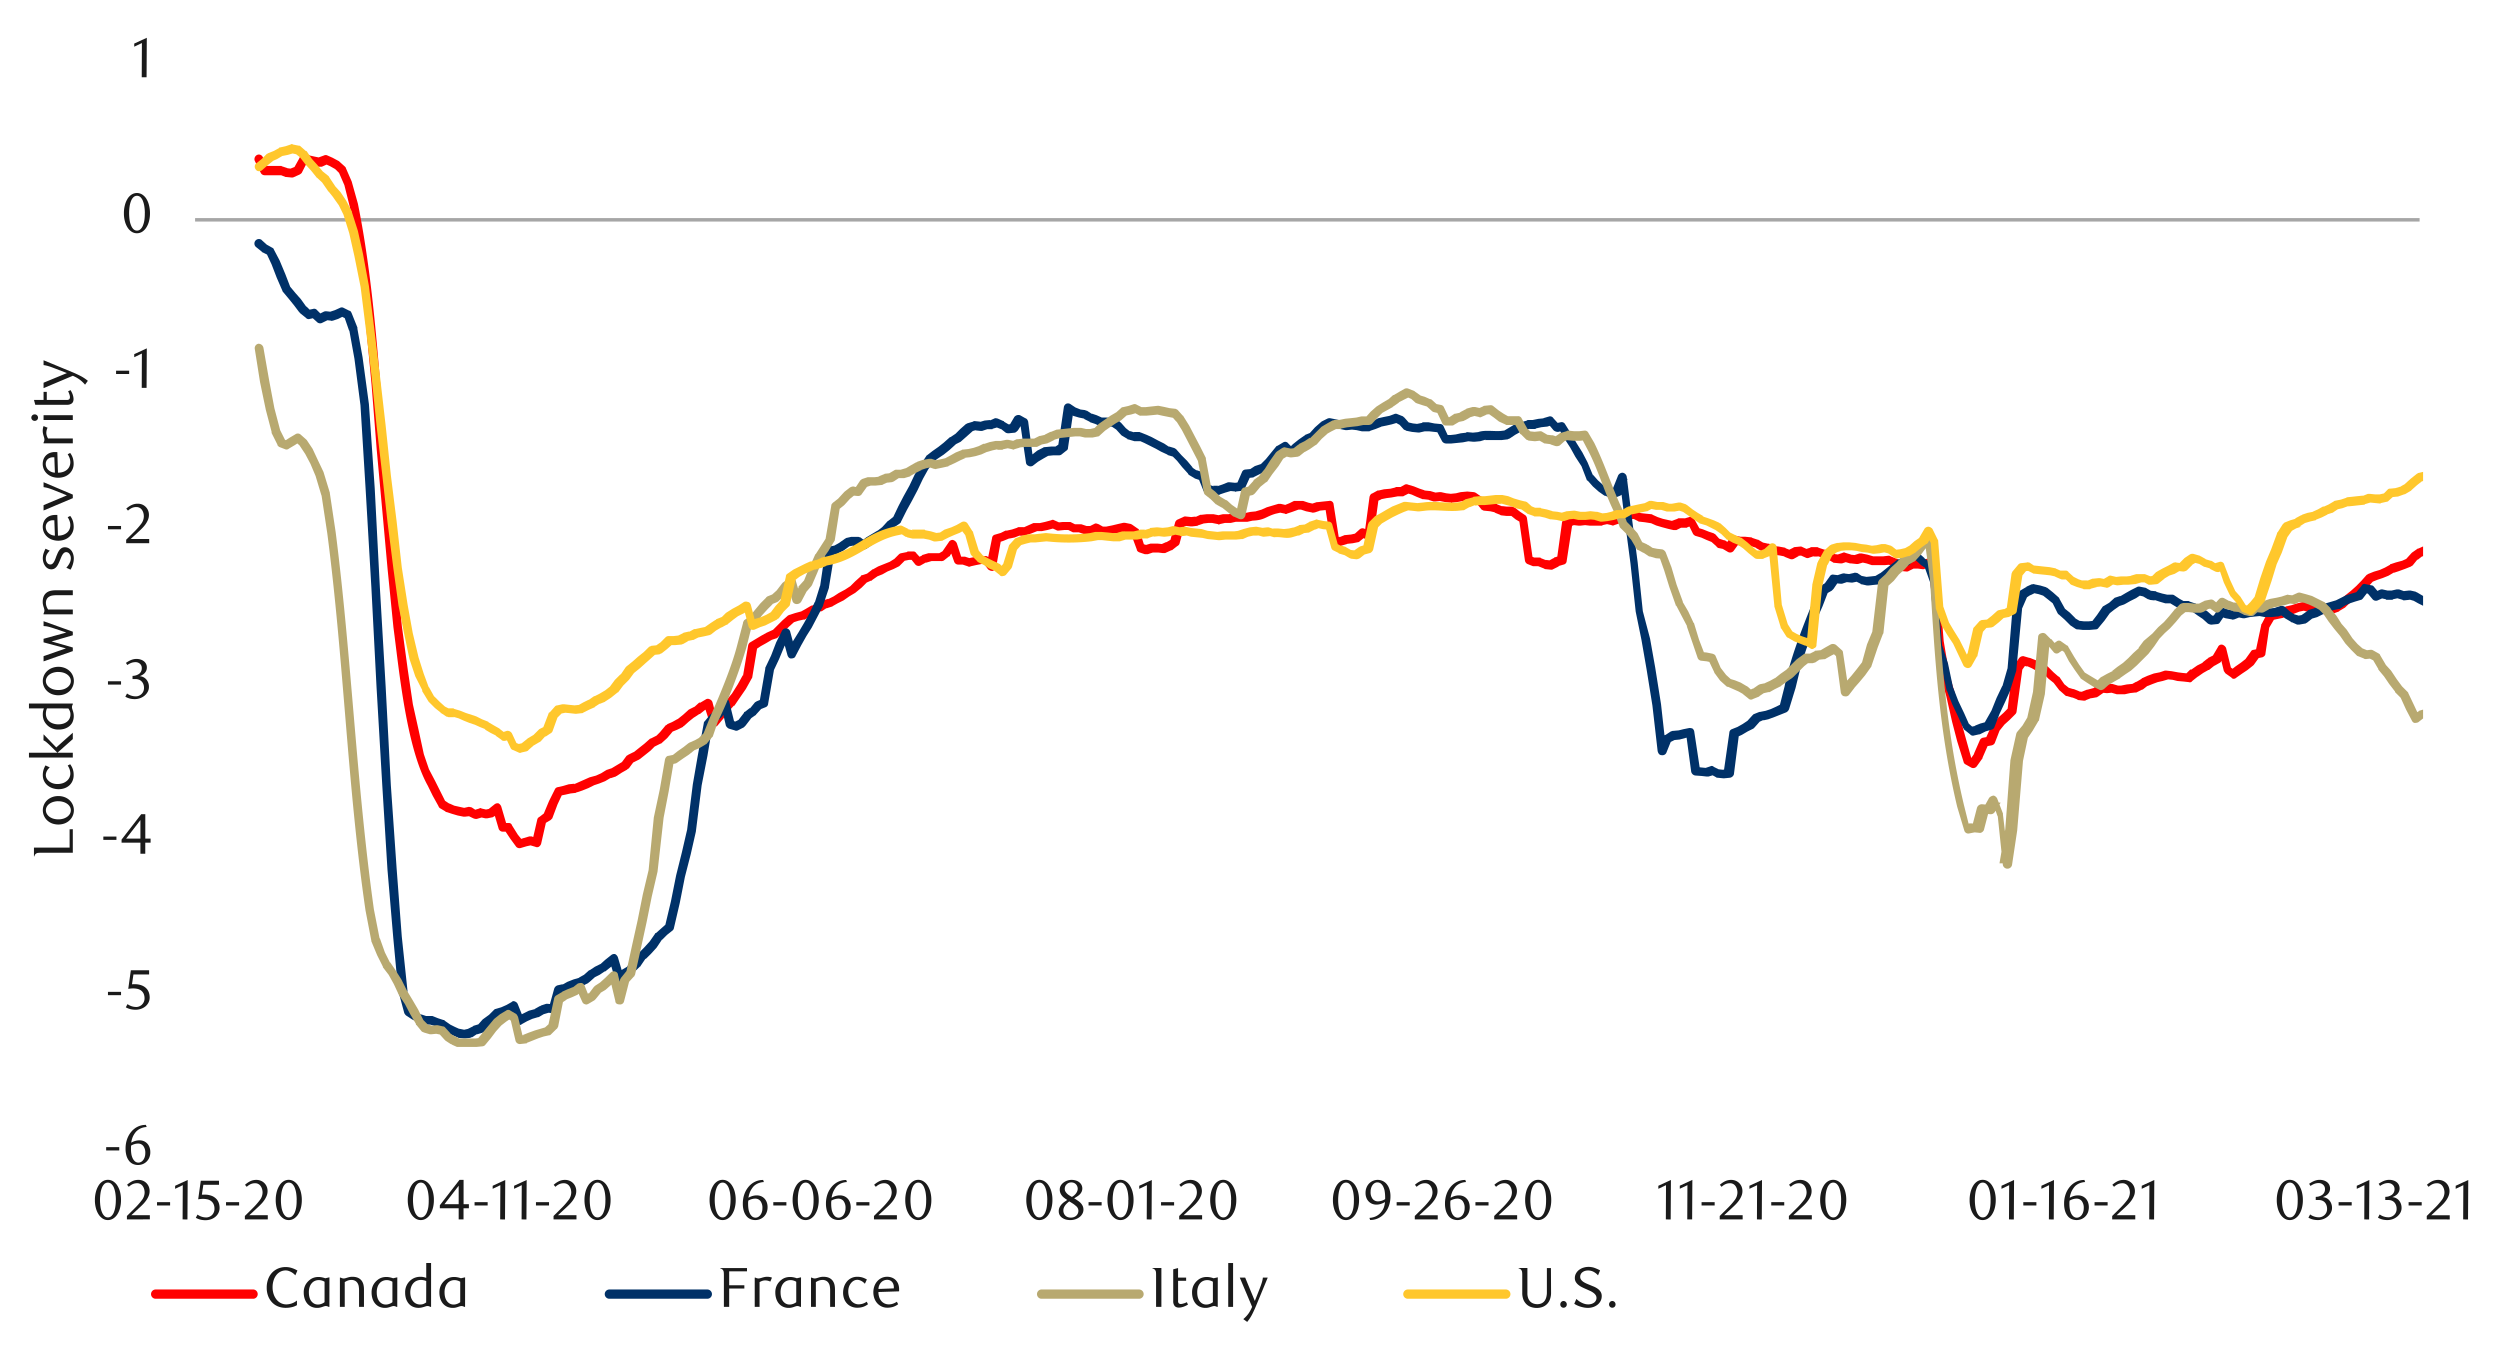 <svg id="Layer_1" data-name="Layer 1" xmlns="http://www.w3.org/2000/svg" xmlns:xlink="http://www.w3.org/1999/xlink" width="1460" height="790" viewBox="0 0 1460 790"><defs><style>.cls-1{fill:none;}.cls-2{fill:#a6a6a6;}.cls-3{clip-path:url(#clip-path);}.cls-4{clip-path:url(#clip-path-2);}.cls-5{fill:red;}.cls-6{fill:#003168;}.cls-7{fill:#b8a970;}.cls-8{fill:#ffc72c;}.cls-9{fill:#1a1a1a;}</style><clipPath id="clip-path"><rect class="cls-1" x="113.59" y="37.35" width="1301.49" height="637.21"/></clipPath><clipPath id="clip-path-2"><rect class="cls-1" x="-136.49" y="-725.91" width="1725.84" height="2233.44"/></clipPath></defs><rect class="cls-2" x="113.93" y="127.36" width="1299.12" height="2.03"/><g class="cls-3"><g class="cls-4"><path class="cls-5" d="M153.52,91.83l3.38,6.77-2.37-1.69h9.82a1.19,1.19,0,0,0,.67.33l3,1h-.34l3.05.34h-1.36l3.39-1.36-1.36,1.36,3.39-6.09a1.85,1.85,0,0,1,2-1.36l3-.67a1.27,1.27,0,0,1,1,.33l3,.68,3.39.68h-1.69l3.72-1.36a2.21,2.21,0,0,1,2,0l3.05,1.36,3.72,2,.34.34,3,2.7c.34.34.68.68.68,1l3.38,7.78L209,118.9c11.61,57.33,13.31,121.23,19.29,179.69l3.38,33.5,3,33.51L238.12,391l3,20.3,3.39,15.23,3,13.87,3,8.8,3.72,7.11,6.09,12.18-.67-1,3,2-.34-.33,3,1.35,6.09,1.35h-.68l3.05-.67a14.86,14.86,0,0,1,1.69.33l3.05,2-2-.34,3.38-1a1,1,0,0,1,1.35,0l3.05.68h-1l3.39-.68-1.36.34,3.39-2.71a2.88,2.88,0,0,1,2.37-.67,3.45,3.45,0,0,1,1.69,2l3.38,11.5-2.7-2H297a1.85,1.85,0,0,1,2,1.36l3.38,5.41,3,3.72-2.71-.67,3.05-1,3.38-1h1.36l3.72,1.36-3.39,1.69,3.05-13.2a2.69,2.69,0,0,1,1.35-1.35l3.05-2.37-1,1.35,3.39-8.12,3.38-6.77a2.27,2.27,0,0,1,1.69-1.35l3.05-.68,3.38-1,3.39-.34-.34.34,9.14-4.06,3.72-1,3-1.35,2.71-1.69c.34,0,.34-.34.68-.34l3-1-.67.34,6.77-4.06-.68.68,3-4.06c.34-.34.68-.34,1-.68l3.38-1.69-.34.34,3.39-2.71,3-2.37,3.05-2.71c.34-.33.34-.33.68-.33l3.38-1.7-.68.68,3.05-3.05-.34.34,3.39-4.06c.33,0,.67-.34,1-.67l3.05-1.36,3-1.69-.34.34,3.39-2.71,3-2.71.34-.33,3.39-1.7-.34.34,3-2.71H409l3.38-2a2.23,2.23,0,0,1,2,0,2.8,2.8,0,0,1,1.69,1.7l3,11.5-4.4-1,3.39-4.06,3-4.07a.33.33,0,0,1,.34-.33l3.05-3h-.34l3.38-4.06,3.39-5.41,3-5.42v.68l3.05-17.94a2.88,2.88,0,0,1,1-1.69l6.77-4.06,3.05-1.69,3.72-1.69-.68.67,6.09-6.09,3.39-3c.34,0,.67-.34,1-.34l3.05-1,3.72-1-.68.34,3.05-1.7,3.38-2h.34l3.05-1H477l3.38-1.69a.33.33,0,0,0,.34-.34l3.05-1-.34.34,3.38-1.69,3.05-2,3.72-2,3.05-2,2.7-2.71,3.39-3.05c0-.33.34-.67,1-.67l3.05-1-.68.34,3.05-2.37c.34-.34.34-.34.67-.34l3-1.69,6.77-2.71,2.7-1.69-.33.34,3-3a2.58,2.58,0,0,1,1.36-.68l3.38-.68.34-.34h3.38a1.84,1.84,0,0,1,1.69,1l3.39,3.72-3.39-.68,3.39-1.69a.33.33,0,0,1,.34-.34l3.38-1h7.11l-1.36.34,3.39-2-1,.67,3.72-5.41a2.55,2.55,0,0,1,2.37-1.35,3.54,3.54,0,0,1,2.37,2l3.05,9.47-2.37-1.69h4.06l3.05,1h-1.36l3.39-.67,3-.68h3.72a2,2,0,0,1,2,1l3.39,3.72-4.74,1.35,3.38-16.58a2.15,2.15,0,0,1,1.7-2l3.38-1,2.71-1.35H588l3.05-.68,3-1a1.22,1.22,0,0,1,1-.34h3l-.68.34,6.09-2.71h3.72l3.05-.67,3.72-1a1.5,1.5,0,0,1,1.69,0l3.05,1.35h-1.35l3.38-.33h4.4l3.38,1.69-1-.34h4.06l3,1h2.37l-1,.34,3.38-1.69c.68-.34,1.35,0,2.37.34l3,1.69-1.36-.34h2.71l3.38-.67L653,306l3-.68h1l3.38.68c.34,0,.34.34.68.34l3.38,2.36c.34,0,.68.68,1,1l3,9.47-1.69-1.69,3.39,1h-1.7l3.39-1h4.4l3.38.34h-1.35l3-1.35-.34.34,3.39-2-1,1.35,3-11.17a2.81,2.81,0,0,1,1.69-1.69l3-1.35a2,2,0,0,1,1.35-.34L696,302h-.67l3-.34L698,302l3-1.36h.68l3-.34h4.06l3.39.68h-1l3-.68h3.38l3-.67h6.43l3.38-.68,3.38-.34h-.33l3.38-1,3.05-1.36,6.76-2h1.36l3,.68-1.35.34,3.38-1.36,2.71-1.35h5.42l3,1,3,.67H766l3.05-1h.68l3-.34,3.38-.34a2.17,2.17,0,0,1,2.71,2l3.39,21.66-3-2.37,3.38-.34-.67.34,3.38-1.35h.34l3.38-.34,3.05-.68-1.35.68,3.38-3.05a2.59,2.59,0,0,1,2.71-.34l3.72,1.7-3.72,2,3-22.34c.34-1,.68-1.69,1.69-2l3.05-1.69h.68l3-.68,3.73-.34,2.7-.67c.34,0,.34-.34.68-.34h3l-1,.34,3-1.69a2.15,2.15,0,0,1,2,0l3.38,1,3.38,1.35,3.05,1h-.68l3.39.34h.33l3.39,1h-1l3-.33h1l3,.67,3,.34h-.68l3.38-.34,2.71-.67,3.72-.34h.34l3.72.34c.34,0,.68.33,1,.33l3.38,2.37c.34,0,.34,0,.34.34l3.38,3.38-1.69-.67,3.39.34,3.38.67a.33.33,0,0,1,.34.34l3.38,1.36-.67-.34,3,.34h3.05a5.62,5.62,0,0,1,1.69.67l3.05,2.37,3,2a2.92,2.92,0,0,1,1,2l3.38,23.69-1.69-2,3.38,1.35-1-.34h3c.34,0,1,0,1,.34l3.38,1.36-.68-.34,3,.34-1.35.33,3-1.69c.34,0,.34,0,.34-.34l3.38-1-1.69,2,3-21.66a3.48,3.48,0,0,1,1.69-2l3.72-1.35a1.25,1.25,0,0,1,1-.34l3.38.34H922l3.38-.34h.34l3.38.34h5.42l3.38-.68h1l3.38.68L941,302l3-1.36,3.39-1,3-1.36h.68l3-.33a1.51,1.51,0,0,1,1.7.33l3,1.7-.68-.34,3,.34,3.38.33a1.05,1.05,0,0,1,.68.34l3,1.36,3,1,6.09,1.36h-1.35l3.72-1.36a1.19,1.19,0,0,1,.68-.34H984l-1,.34,3.38-1a2.24,2.24,0,0,1,3,1l3.38,6.09-1.69-1,3.38,1,3.39,1.36,3,1c.34.34.68.34,1,.68l3,3.38-1-1,3,1a1.25,1.25,0,0,1,1,.34l3,2-3.38.68,3.05-4.74a3.8,3.8,0,0,1,2.7-1l3.39.67h2.7l3.39.34a1.05,1.05,0,0,1,.68.34l3,1h.34l3.38,2-.67-.33,3,.67h.68l3,1.69-.67-.33,3.38.33,3.72.68.34.34,3.39,1.35h-2.37l3.38-1.69a1.19,1.19,0,0,1,.68-.34l3.38-.34a2,2,0,0,1,1.36.34l3,1.36h-1.69l3.05-1a1.22,1.22,0,0,1,1-.34h3a1.24,1.24,0,0,1,1,.34l3,1,3,.67a1.25,1.25,0,0,1,1,.34l3,2-1-.34,3,.34h-1l3-1a1.52,1.52,0,0,1,1.7,0l3.38,1h-.68l3.39.34h-1l3-1h1.35l3.39.67,3.38,1h5.75l3.05-.34c.67,0,1,0,1.35.34l3.39,1.35h.33l3,2.37-1-.34,3.39.34-1.69.34,3-2c.68,0,1-.34,1.36-.34H1120l3.38.34-1,.34,3-1a2.38,2.38,0,0,1,3.39,1.35l3,9.14c.34,0,.34.34.34.68l3,36.88L1138.6,395v-.34l3.05,10.15,3.38,15.57,3,10.83,3.38,12.18-1.35-1.36,3.38,1.7-3.38.67,3-4.4-.34.34,3.39-7.78a2.76,2.76,0,0,1,1.69-1.69l3.72-.68-2,1.35,3.39-7.44a1.2,1.2,0,0,0,.33-.68l3.39-3.72v-.34l3.38-3,3-3.05-.68,1.69,3-24.7c.34-.34.34-1,.67-1.35l3-4.4a3.08,3.08,0,0,1,2.71-1.36l3.38,1h.34l3.38,1.35,3.39,2,3,1.36c.34,0,.34.33.68.33l3.38,3.39,2.71,2.37c.34,0,.34.33.68.33l3,4.4-.34-.33,3.39,2.7-1.36-.67,3.39,1h.34l3.38,1.35h-.68l3,.34h-1.35l3.38-1.35h.34l3.72-1-1,.68,3-2.37a2.51,2.51,0,0,1,2-.67l3,.33h-.68l3.38-.33h1l3.38,1h1.7l3.38-.68,3.38-.33-.67.33,3-1.69-.34.34,3.39-2c0-.34,0-.34.34-.34l3-1.35,3.72-1.36,3.39-.67,3-1h1l3.05.34,3.72.68,2.7.34,3.39.33-2,.68,3-3h.68l3.38-2.37,3.39-1.7h-.34l3-2.36c.33,0,.33,0,.33-.34l3.39-1.69-1,1,3.39-5.75a2.26,2.26,0,0,1,2.37-1.36,3.57,3.57,0,0,1,2.36,2l3,12.19-1-1.36,3.38,2.37h-3l3-2.37,3.38-2.37,3-2.36-.68.67,3.39-4.73a1.84,1.84,0,0,1,1.69-1l3-.68-2,2,3.39-15.9c0-.34,0-.34.34-.68l3-5.75a3.34,3.34,0,0,1,1.69-1.35l3.39-.68,3-.68-.67.34,3.38-1.69c0-.34.34-.34.68-.34l3-.68,3-1,4.06-1h1l3,1-.34-.34h3.05l3.38.34a1.25,1.25,0,0,0,1,.34l3,1.35h-1.69l3.38-.68,3-1-.68.34,3-2.37-.34.34,3.38-3,3.39-2.71,3-2.7,3-3.05,3-3.38c.34-.34.68-.34,1-.68l3.38-1.35,3.39-1,3-1.35,3.05-1.69c0-.34,0-.34.34-.34l3-1,3.73-1,3-1.36-1,.68,3.38-3.72.34-.34,3.38-2.37h.34l3-1.35a2.63,2.63,0,0,1,3.38,1,2.84,2.84,0,0,1-1.35,3.72l-3,1.36.34-.34-3,2.37.34-.68-3,3.72c-.34.34-.68.34-1,.68l-3.38,1.35-3.73,1.36-3,1,.34-.34-3.39,2-3.38,1.36-3,1-3.38,1.36,1-.68-3.39,3.72c-3.78,4.31-9.08,7.57-13.2,11.85l-3.38,2a.33.33,0,0,1-.34.34l-3.72,1.35-3,.68a2.53,2.53,0,0,1-1.69-.34l-3.38-1.36,1,.34-3-.34h-3.73l-3.38-1h1.35l-3.38.68-3.38,1.35-3.39.68.68-.34-3.05,1.69a1,1,0,0,1-.67.34l-3.39.67-3,.68,1.69-1-3.39,5.75.34-1L1323,381.84c0,1-1,1.69-1.69,2l-3.39.68,1.7-1-3.39,4.74-.34.34-3.38,2.7-3,2-3.38,2.37c-1,1-2.37,1-3,0l-3.38-2.37c-.34-.33-.68-1-1-1.35l-3-12.18,4.74.68-3.39,5.75c0,.34-.34.67-1,1l-3,1.7.34-.34-3.38,2.7h-.34l-3,1.7-3.38,2.36.34-.33-3.39,2.7a1.62,1.62,0,0,1-2,.68l-3-.34-3.73-.34-2.7-.67-3.39-.34h1l-3.39,1-3,.68-2.71,1-3.38,1.35.34-.34-3,2.37h-.34l-3.38,1.69h-.68l-3,.34-3,.68h-4.74l-3.38-1h1.35l-3.38.34h-.68l-3-.34,2-.34-3.39,2.37c-.34.34-.68.34-1,.68l-3.73.68.68-.34-3.38,1.35c-.34.34-.68.34-1.36.34l-3-.34c-.34,0-.68,0-.68-.34l-3.38-1.35.67.34-3.38-1a1.25,1.25,0,0,1-1-.34l-3.38-3a.33.33,0,0,1-.34-.34l-3.38-4.4.67.68-3.38-2.71-3.38-3.38.67.67L1189.7,392l-3-1.69-3-1.35.34.33-3-.67,2.71-1.36-3.39,4.74.68-1-3.38,24.7a2.55,2.55,0,0,1-.68,1.35l-3.38,3.39-3,2.7-3,3.73.33-.68-3,7.78a2.8,2.8,0,0,1-2,1.36l-3.72.67,2-1.35-3.39,7.78v.34l-3.38,4.74a2.56,2.56,0,0,1-3.39.68l-3-1.7a2.24,2.24,0,0,1-1.36-1.69L1143,432.94l-3-11.51-3.38-14.89-3-10.15v-.34l-3.39-21.32-3-36.88v.67l-3.39-9.13,3.39,1.69-3,1a2,2,0,0,1-1.35.34l-2.71-.34h-3.38l1.35-.33-3.39,1.69a2,2,0,0,1-1.35.34l-3.38-.34c-.34,0-.68-.34-1-.34l-3.38-2.37.34.34-3-1.35h1.35l-3.72.33h-7.44l-3.05-1-3-.68h1.35l-3.38,1h-1l-3-.34h-.67l-3.39-1h1.7l-3,1h-1l-3.39-.34a1.22,1.22,0,0,1-1-.34l-3.39-2,1,.34-3.73-1-3-1,.68.34h-3l.68-.34-3,1a2.15,2.15,0,0,1-2,0l-3-1.35h1.35l-3.38.34h1l-3,1.69a2.83,2.83,0,0,1-2.36,0l-3.39-1.35h.68l-3.39-.68-3.38-.34h-.68l-3-1.35h.34l-3.39-.68a1.18,1.18,0,0,0-.67-.34l-3-1.69h.34l-3.05-1,.34.33-2.71-.33h-3.38c-.34,0-.34-.34-.68-.34l-3-.68,2.71-1-3.39,4.73a2.61,2.61,0,0,1-3.38.68l-3.39-2,1,.34-3.39-.68c-.33-.34-.67-.34-1-1l-3.38-3,1,.68-3.38-1.36-3-1.35-3.38-1c-.34,0-1-.68-1.36-1l-3-6.09,3,1-3.38,1c0,.34-.34.34-.68.34h-3.38l1-.34-3.38,1.69h-1.69l-3-.68-3.72-1-3.38-1-3.05-1.35H964L960.6,305l-3-.34a1.27,1.27,0,0,1-1-.33l-3.38-1.7,1.69.34-3.05.34.68-.34-3.38,1.69-3.39,1-3,1a1.53,1.53,0,0,1-1.69,0l-3.05-.67h1l-3.05.67c-.34.34-.34.34-.68.34h-6.77l-3-.34h.34l-3,.34H922l-3-.34,1-.33-3.38,1.35,1.69-2-3.38,22a2.16,2.16,0,0,1-1.69,2l-3.39,1h.68l-3.38,1.69a2,2,0,0,1-1.36.34l-3.38-.34a1.19,1.19,0,0,1-.68-.34l-3.38-1.35h-3.05l-3.38-1.35a2.8,2.8,0,0,1-1.36-2l-3.38-23.69,1.35,1.69-3.38-2-3.38-2.71,1.69.68h-3.72l-3.05-.34a1.19,1.19,0,0,1-.68-.34l-3.38-1.35h.68l-3-.68-3.38-.34c-.68,0-1-.33-1.7-.67l-3-3.73.34.34-3.05-2,1,.34-3.39-.34h.34l-2.71.34-3.72.68-3,.34c-.34.33-.34.33-.68,0l-3.39-.34-3.38-.68h1l-3.39.34h-1l-3.05-1h.34l-3-.33h-.67l-3.39-1.36-3-1.35-3.39-1h2.37l-3.38,1.7c-.34.33-.68.33-1.36.33h-2.36l-3.73.68-2.7.34-3.39.68h.34l-3,1.35,1.35-2-3.05,22.33a2.26,2.26,0,0,1-1.35,2,2.88,2.88,0,0,1-2.37,0l-3.72-1.69,3-.34-3.38,2.71c-.34.34-.68.68-1,.68l-3.38.67-3.38.34H787l-3.38,1a.33.33,0,0,0-.34.34l-3.38.33a2.61,2.61,0,0,1-2.71-2.36l-3.38-21.32,2.7,2-3,.34-3.39.33h.68l-3,1c-.67,0-1,.34-1.69,0l-3.38-.68-3-1h-1.35l-3.72,1.35-3,1a1,1,0,0,1-1.35,0l-3.39-.68h1.36L745,300c-6,1.74-6.29,3.75-13.53,4.06l-3,.67h-6.77l-3,.68h-3.39l-3,.68a.64.64,0,0,1-1,0l-3.38-.68h-2.37l-3.05.34h.34l-3,1c-.34,0-.34.34-.68.34l-3,.34h-.67l-3.39-.34,1.36-.34-3,1.36,1.35-1.69-3,11.16a2.67,2.67,0,0,1-1.35,1.36l-3,2.37h-.34L680.41,323h-1.36l-2.7-.34H673.3l-3,1h-1.7l-3-1c-1-.34-1.69-1-1.69-1.69l-3.39-9.14,1,1-3.05-2,.68.34-3.05-.67h1l-3.39.67-3,.34-3,.68a1.15,1.15,0,0,0-.67.34h-3.39c-.34,0-.67-.34-1-.34l-3.39-2,2.37.34-3.38,1.35H633l-3-1H626.6l-3.38-1.69,1,.34h-2.7l-3.39.34a2,2,0,0,1-1.35-.34l-3-1.35,1.69.34-3.72,1-3.38.68h-2.71l-3.38,1.35-3,1c-.34,0-.68.34-1,.34h-3l.68-.34-3.39,1.35-3.38.68.68-.34L586,315.85l-3,1,1.69-2-3,16.58a3,3,0,0,1-2,2,3.81,3.81,0,0,1-2.7-1l-3.05-4.06,1.69,1h-2.37l-3.38.67-3,.68a1.54,1.54,0,0,1-1.7,0l-3-1H559.6a2.54,2.54,0,0,1-2.37-1.7l-3.38-9.47,4.73.34-3.72,5.41a.73.73,0,0,1-.68.68l-3,2.37a3.13,3.13,0,0,1-1.69.33H544l-3.38,1,.34-.34-3,1.69a2.6,2.6,0,0,1-3.38-.33l-3-3.73,2,1h-2.71l-3.38.67,1.35-.67-3,3-.68.68-3.38,1.69-3.39,1.36-3,1.69-3.39,1.35.68-.34-3.38,2.37c0,.34-.34.34-.68.34l-3.05,1.35,1-.67-3.38,3.38-3.73,3.05-3.38,2-3.38,2.37-3.39,1.69-3,1.69c-.34.34-.34.34-.68.34l-3.05,1,.34-.33-3,2h-.68L476,358.49l.34-.34-3,1.69-3.39,2h-.67l-3.05.68-3.05,1,.68-.34-3,2.7-3.39,3.39-3,2.71-.68.67-3.05,1-3.38,2-3.05,1.69-3,2,1-1.69-3,17.93a1.19,1.19,0,0,1-.34.68l-3.38,6.09-3.73,5.42-3,4.39h-.34l-3.05,3.39v-.34l-3,4.4-3.39,4.06a2.61,2.61,0,0,1-2.7.68,1.81,1.81,0,0,1-1.69-1.69L411,411.28l3.72,1.69-3,1.69.34-.33-3.39,2.7h-.34l-3,2,.34-.34-3.39,2.71-3,2.71c-.34,0-.34,0-.34.34l-3.39,1.69-3.38,1.35,1-.67-3.39,4.06-.34.34-3,2.7c-.34.34-.34.34-.68.34L382.28,436l.67-.67-3,3-3.39,2.71-3,2.37c-.34,0-.34.34-.68.34l-3.38,1.69.67-.68-3,4.06c-.34,0-.68.34-1,.68l-3,1.69-3.05,2c-.34,0-.34.34-.67.34l-3,1,.34-.33-3.39,2-3.38,1.35-3,1-3.39,1.69L340,461.7l-3.05,1a1.2,1.2,0,0,0-.68.33l-3,.34-3,.68-3.38.68,1.69-1.36-3,6.43-3.05,8.12-1,1L318,481l1-1.35L316,492.83a3.43,3.43,0,0,1-1.35,1.7,2.2,2.2,0,0,1-2,0l-3.39-1h1.36l-3.05.68-3.38,1a2.64,2.64,0,0,1-2.71-.67L298,489.79l-3.39-5.08,2.37,1h-3.38a2.55,2.55,0,0,1-2.37-1.69l-3.39-11.51,4.4,1.35-3.38,2.71c-.34.34-.68.34-1,.68l-3.38.67h-1l-3-.67h1.35l-3.38,1a4.25,4.25,0,0,1-2-.34L273,476.25l1.7.34-3.05.34h-1l-3.39-.68-3.38-1-3-1c-.34,0-.68,0-.68-.34l-3.38-2c-.34-.34-.68-.67-.68-1l-3.38-6.09-3-6.09c-12.54-22.65-16.66-67.33-20-92.39l-3.39-33.84-3-33.16-3.38-36.89-3-37.9-3.38-36.21-3-29.44-3.38-24-3.05-14.55-3.05-12.19-3.38-7.78.68,1-3.05-3,.34.34-3-1.69-3-1.36h2l-3.72,1.69H186l-3-.67-3.38-.68h1l-3.38.34,2-1.35L176.19,101a4.76,4.76,0,0,1-1.35,1l-3.05,1.36a2.58,2.58,0,0,1-1.35.33l-3.39-.33h-.33L163.33,102l1,.34h-9.82a2.54,2.54,0,0,1-2.36-1.69l-3.39-6.77a2.77,2.77,0,0,1,1.35-3.38,2.48,2.48,0,0,1,3.39,1.35"/><path class="cls-6" d="M152.84,140.22l3.39,3.05-.34-.34,3,1.69q1,.51,1,1l3.38,6.43,3.39,8.12,3,7.78-.34-.68,3.39,4.06,3,3.39,3.39,4.74-.34-.68,3,3-2.36-.67,3.38-.68a2.09,2.09,0,0,1,2.37.68l3.38,3.38-3-.68,3.38-1.69a3,3,0,0,1,1.69-.34l3,.34h-1l3-1,3-1.36a2.2,2.2,0,0,1,2,0l3.39,1.7c.68,0,1,.67,1.35,1.35l3.39,8.46V192l3,16.58L215.45,236l3.38,49.07,3,57.86,3.38,57.87,3.05,57.87,3.38,48.73,3,39.59,3.39,32.15-.34-.34,3.38,11.5-1-1.69,3,2.37,3.05,1.69-.34-.34,3,1h3.72l3.38,1.35,3.05,1c.34,0,.68,0,.68.34l3.38,2.36-.68-.33,3.39,1.69,3,1.35-.67-.34,3.38.68h-.68l3.05-.68-1,.34,3.39-1.69.34-.34,3.38-1-1,.67,3-3.38,3.72-2.71,2.71-2.71c.34-.33.68-.67,1-.67l3.38-1,3.05-1.35,3-1.69a1.59,1.59,0,0,1,2-.34,2.79,2.79,0,0,1,1.69,1.69L305.8,595l-3.72-1.35,6.76-3.39,3.73-1h-.34l3-1.69c.34,0,.34,0,.68-.34l3.05-1h1l3.39.34-2.71,1.69,3-10.83a3.08,3.08,0,0,1,2-2l3.05-.67-.34.34,3-1.7L334.9,572l3.39-1H338l3-1.69-.34.34,3.05-2.71c.34-.33.34-.33.68-.33l3-2,3.39-1.69-.34.34,3-2.71,3.39-2.7a2.84,2.84,0,0,1,2.37-.68,3.51,3.51,0,0,1,1.69,2l3.38,11.51-4.4-1.36,3.39-3,3.38-2h-.34l3.39-3.39v.34l3-4.4,3.39-3.38,3.38-3.72,3.05-4.4A.33.33,0,0,1,383,545l3.05-2.71,3.38-3-1,1.36,3.38-14.21,3.05-15.23,3.38-13.54,3.05-13.2L404.61,458l3.05-17.6L411,422.45a1.77,1.77,0,0,1,.68-1.36l3-3.72,3.39-3-.34.67,3-6.09a3.1,3.1,0,0,1,2.71-1.35,3.56,3.56,0,0,1,2.37,2L429,422.45l-1.7-1.7,3.39,1h-2l3.38-1.69-1,.67,3.38-4.39a.73.73,0,0,1,.68-.68l3-2.37-.34.68,3.05-3.73c.34-.33.68-.33,1-.67l3.38-1.36-1.69,2,3.38-19.62V390l3.39-7.11,3-7.78,3.39-6.77a2.59,2.59,0,0,1,4.73.34l3.39,12.52-5.08-.34,3.38-6.43,3.39-5.41,3-5.08,3.39-6.09,3-6.43v.34l3.05-9.81v.34l3.05-20.65a3,3,0,0,1,2-2.37l3.38-.67-.68.34,3.05-1.7,3.38-2.36c.34-.34.68-.34,1-.68l3-.68h4.06c.34,0,1,.34,1.36.34l3,2.37h-2.7l3-2.37,6.77-4.06-.34.34,3.05-2.37-.34.34,3.38-3.72L519,304l3-2.37-.68,1,3.38-7.1,3-5.76,3.38-6.09,3.05-6.43,3.38-5.75,3.39-5.08c0-.33.34-.33.67-.67l3.05-2.37,3.38-2.37,3-2.37,3.38-3c.34-.34.34-.34.68-.34l3-2-.68.67,3.38-3.38,3.39-3a1.19,1.19,0,0,0,.67-.33l3.39-1a1.23,1.23,0,0,1,1-.34l3.39.34-1,.34,3.39-1,3.38-.33-.34.33,3-1.35a4.29,4.29,0,0,1,2,.34l3,1.35c.34,0,.34,0,.34.34l3.38,2-1.69-.34,3-.34-1.69,1,3-5.08a3.07,3.07,0,0,1,3.39-1l3,1.69c1,.34,1.36,1,1.69,2l3,23-4.06-1.69,3.38-2,3-2.37,3.38-1.69a1.25,1.25,0,0,1,1-.34l3.72-.34h3.38l-1.35.34,3-2-1,1.69,3.38-23a2.78,2.78,0,0,1,1.36-2,2.65,2.65,0,0,1,2.71.34l3,2-.68-.34,3.39,1.35,2.71.34a1.22,1.22,0,0,0,1,.34l3.05,2-.34-.34,3,1,3.73,1.69-1.36-.34h3.39l3.38.34a1.25,1.25,0,0,1,1,.34l3.38,1.69c0,.34.34.34.68.68l3,3.38-.34-.34,3,2.37-.68-.68,3,1-.68-.34h3.38c.34,0,.68.34,1,.34l3.38,1.35,3,1.36,3.72,2,3.39,1.69,3,2-.34-.34,3.39,1c.34.34.67.34,1,.67l3,3.39,3.38,3.38,3.39,4.06-.68-.34,3,2-.33-.33,3,1a4.05,4.05,0,0,1,1.69,1.69l3.05,7.45L705.79,283l3,1-.34-.34h3l-.68.34,3-1,3.38-1.36h1l3.38.34H721l3-.34-2,1.69,3.38-7.78a2.29,2.29,0,0,1,2-1.35l3.38-.34-1,.34,3.05-2,4.06-1.36-1,.68,3.38-3.38,6.09-7.45a1.05,1.05,0,0,1,.68-.34l3.38-2a2.21,2.21,0,0,1,3,.68l3.38,3.38h-3.72l3-3,3.39-2.71,3.38-2.37a.33.33,0,0,0,.34-.34l3.38-1.35-1,.68,3.38-3.73,3.39-3a.33.33,0,0,0,.34-.34l3.38-1.69a3,3,0,0,1,1.69-.34l3.39.68,3,.67,3.05.34h-.68l3.38-.34h.68l3,.34,3.38,1-.34-.34h3.39l-.68.34,3-1,3.05-1.35c.34-.34.34-.34.68-.34l3-.68,3.39-.67,2.7-1a2.15,2.15,0,0,1,2,0l3.39,1.35c0,.34.34.34.68.68l3,3.39-1-.68,3,.68,3,.33h-1l3.39-.67a.33.33,0,0,1,.33-.34h3.39l3.38.68,3.39.33a2.11,2.11,0,0,1,2,1.36l3,6.43-2-1.36h3.05l3-.33,3-.68,3-.34a1.05,1.05,0,0,1,.68-.34l3.72.34h-.67l3.38-.34c3.67-1.38,9.2-.36,13.2-.68l2.71-.33-1,.33,6.77-4.06h.34l3-1,3.39-1a1,1,0,0,1,.67-.33h2.71l3.38-.68,3.39-.34h-.68l3.39-1a2.26,2.26,0,0,1,2.7,1l3.39,3.72-2.71-.67,3.38-.68a2.27,2.27,0,0,1,2.71,1l3.38,5.42,3.39,5.75,3.38,5.42,3,5.75,3.38,8.12-.34-1,3,3.39,3,2.71,3.05,2-.34-.34,3,1.35h-2l3.38-1.35-1.69,1.35,3.38-8.46a3,3,0,0,1,2.71-1.69,2.88,2.88,0,0,1,2.37,2.37l3,24,3.39,26.06,3,28.43L963.65,373l3,16.92,3.39,21.32,3,27.07-4.73-1,3-7.11c.34-.34.68-1,1.36-1l3-2c.34,0,.68-.33,1-.33l3.72-.34,2.71-.68,3.38-.68a4.27,4.27,0,0,1,2,.34,2.94,2.94,0,0,1,1,2l3.38,22.34-2.37-2,3,.34,3.38.33h-1l3-1a1.59,1.59,0,0,1,2,.34l3.38,1.69-1-.34,3,.34h-.34l3-.34-2.37,2.37,3.39-23.69a2.28,2.28,0,0,1,1.35-2l3.39-1.35,3-1.69,3-2-.68.68,3.38-3.72.68-.68,3.38-1.35h.34l3.39-.68,3-1,3-1.36,3.38-1.69-1.35,1.69,3-11.84c2.92-15.14,10.31-34.23,16.25-48.73l3.38-8.46c0-.68.68-1,1-1.35l3.38-2-1,1,3.38-4.74a2.07,2.07,0,0,1,2.37-1l3,.34h-1l3-1c.68,0,1-.34,1.36,0l3,.34h-.67l3-.68c.68-.34,1.36,0,2,0l3,2-.68-.34,3.39.68h-1l3.38-.34,3.05-.34-1,.34,3.39-2-.34.34,6.77-5.41,3-2.37c.34-.34.34-.34.68-.34l3.38-1.35-1.35.67,3.38-4.4a2.35,2.35,0,0,1,3.39-1l3,1.69c.34.34.68.34.68.68l3.39,3-.68-.34,3.38,2.37a4.69,4.69,0,0,1,1,1.36l3.38,9.47v.68l3,37.9v-.68l3.38,10.49,3.05,14.55v-.33l3,7.78,3.39,7.11,3,6.76-.67-1,3.38,3-2.37-.67,3.38-.68h-.67l3.38-1.35,3.72-1-1.69,1.36L1163,415l3-7.44,3.39-7.11v.34l3-10.49v.34l3-35.87a1.19,1.19,0,0,0,.34-.68l3-7.78a4.69,4.69,0,0,1,1-1.36l3.38-2a.33.33,0,0,0,.34-.34l3-1.35c.68,0,1.36-.34,1.7,0l3.38.68,3.38,1a1.05,1.05,0,0,0,.68.34l3.38,2.71,3.39,3a1.19,1.19,0,0,1,.34.68l3.38,6.09-.68-.67,3.39,2.7,3.38,3.39-.67-.34,3.38,2-1-.34,3,.34h3.05l3.38-.34-2,1,3.38-4.4,3-4.4c.34-.34.34-.68.68-.68l3.38-2,3-2.71a1.15,1.15,0,0,1,.67-.34l3-1-.34.34,3.38-2,3-1.7,3.38-1.69a2.53,2.53,0,0,1,1.69-.34l3.39.68a1.05,1.05,0,0,1,.68.34l3,1.69-1-.34,3.38.34a.33.33,0,0,1,.34.34l3.38,1,3,.67h2.71a2,2,0,0,1,1.35.34l3,2,3,1.69-1-.34h3a1.25,1.25,0,0,1,1,.34l3,1c.34,0,.34,0,.68.34l3.72,2.37,3,2,3.38,3-2-.34,3.38-.34-1.69,1,3-4.4a2.72,2.72,0,0,1,3-1l3,1,3,.68-1.69.34,3.39-1.36a2,2,0,0,1,1.35-.34l3.38.68h-1l3-.68,6.77-.67h1l3,.67h2.71l3.05-.33h-.68l3-1a3.59,3.59,0,0,1,2.71.34l3,2.71,3,2-.67-.34,3.38,1h-1.35l3.72-.67-1.35.33,3.38-2.36.68-.68,3.38-1,2.71-1.35,3.38-1.35,6.77-2-.68.33,6.77-3.38,6.77-2-1.36.68,3.39-4.06a1.75,1.75,0,0,1,2.37-1l3.38.68a1.79,1.79,0,0,1,1.36.67l3.38,4.07-3-.68,3-1.36a3.11,3.11,0,0,1,1.69-.33l3,.67h2.37l3-.67h1.35l3.73,1.35-1-.34,3-.34h1l3,.68a1.05,1.05,0,0,0,.68.34l3.38,2,2.71,1.35a2.38,2.38,0,0,1,1.35,3.39,2.77,2.77,0,0,1-3.38,1.35l-3.39-1.69-3-1.69.67.33-3.38-1,1,.34-3.38.34a1.22,1.22,0,0,1-1-.34l-3.39-1h1l-3.05.68c-.34.34-.34.34-.68.34h-3c-.34,0-.34,0-.68-.34l-3-.68h1.35l-3,1.36a2.6,2.6,0,0,1-3-.68l-3.39-4.06,1.7,1-3.39-.67,2.71-1-3.38,4.4c-.34.34-.68.68-1,.68l-3.38,1-3,1-3,1.35-3.05,2h-.68l-3,.68-3.05,1-3,1.36-3.39,1.69-3.38,1,.67-.33-3,2.37c-.34.33-.68.33-1,.67l-3.72.68h-1.35l-3-1.35c-.34,0-.67,0-.67-.34l-3.39-2-3.38-2.71,2.37.68-3,1h-.68l-3.38.34h-3.72l-3.39-.68h1l-3.39.34-3,.34-3,.68h-1l-3.39-.68h1.7l-3.39,1.35c-.34,0-1,.34-1.35,0l-3.72-.67-3-1,2.71-1-3,4.4a1.86,1.86,0,0,1-1.69,1l-3.38.34a4.75,4.75,0,0,1-2-.68l-3-2.71-3-2-3.72-2.7.68.34-3-1,.68.34h-3c-.67,0-1-.34-1.35-.34l-6.77-4.06,1.7.34h-4.07l-3.38-1-3-1,.34.34-3-.34a1.25,1.25,0,0,0-1-.34l-3.38-2,.68.34-3-.68,1.69-.34-3,2-3.39,1.69-3,1.7c-.34,0-.34.33-.68.33l-3,1,.68-.34-3.38,2.37-3,2.37.68-.68-3.39,4.74-3.38,4.06a1.87,1.87,0,0,1-1.69,1l-3.72.33h-3.73l-3-.33a2,2,0,0,1-1.36-.34l-3-2-.34-.34-3.05-3.05-3.38-3c-.34,0-.34-.34-.68-.68l-3-6.09.67.68-3.38-2.71-3-2.37.67.34-3-1-3.05-.67L1189,346l-3.38,1.69.34-.34-3,2,1-1-3.39,7.78.34-.68-3.38,35.87v.34l-3.39,10.83v.34l-3,6.77L1167.7,417l-3,7.79a2.27,2.27,0,0,1-1.69,1.35l-3.39,1-3.38,1.7h-.34l-3,.67a2.08,2.08,0,0,1-2.36-.67l-3.39-2.71c-.34-.34-.34-.68-.68-1l-3-6.76-3.39-7.11-3-7.78c-.34-.34-.34-.34-.34-.68l-3-13.87-3.39-10.5v-.67l-3-37.9v.67l-3.39-9.47,1,1-3-2a.33.33,0,0,1-.34-.33l-3.38-3.05.68.34-3.39-1.69,3.72-1-3.38,4.74-1,1-3.38,1.36.68-.34-3.39,2.37-3,2.7-3.72,2.71a.33.33,0,0,1-.34.34l-3.05,1.69a1.24,1.24,0,0,1-1,.34l-3.39.34-3,.34h-1l-3-.68c-.34,0-.68,0-.68-.34l-3.38-1.69,2,.34-3.39.68h-.68l-3.38-.34h1l-3,1h-1l-3.39-.34,2.37-1-3,4.4c-.33.34-.67.67-1,1l-3,1.7,1-1.36-3.39,8.8-3,6.77-3,9.47-3.38,8.46-3,9.14-3.38,13.87L1044.86,414a3.44,3.44,0,0,1-1.69,2l-6.77,2.7-3.72,1.36-3,.67.33-.33-3,1.35.68-.34-3,3.39-.68.67-3.38,1.69-3.38,2-3,1.36,1.35-2-3,23.69a2.92,2.92,0,0,1-2.37,2l-3.38.33h-.34l-3.39-.33a1.23,1.23,0,0,1-1-.34l-3-1.69,2,.33-3.38,1h-1l-3-.34L990,452.9a2.85,2.85,0,0,1-2.37-2.37l-3-22.33,3,2-3,.68-3.72,1-3.39.34,1-.34-3.39,1.69,1-1.35-3,7.45a2.48,2.48,0,0,1-2.7,1.35c-1.36,0-2-1-2.37-2.37L965,412l-3.38-21-3-17.26-3.38-16.58-3.05-28.09L948.76,303l-3-24,4.74.67-3,8.46a2.65,2.65,0,0,1-1.36,1.36l-3.38,1.35a2.15,2.15,0,0,1-2,0l-3.39-1.35h-.34l-3.38-2.37-3.38-3-3-3.38a.73.73,0,0,1-.68-.68l-3-7.78L920,266.78l-3-5.41-3.72-5.75-3.05-5.42,2.71,1.35-3,.68a3.85,3.85,0,0,1-2.7-1l-3.39-4.06,3,1-3.39,1h-.34l-3,.33-3,.68a1,1,0,0,1-.67.34h-3.39l1-.34-3.39,1-3,1.35.34-.34-3.05,1.69-3,2c-.34.34-1,.34-1.36.68L877,257H867.2l.68-.34-3.38,1-3.39.33h-.67l-3.39-.33h.68l-3.38.67-6.77.68h-3.05a2.87,2.87,0,0,1-2.37-1.35l-3.38-6.43,2,1.35-6.09-.68H832l-3,.68h-1l-3.38-.34-3.39-.68c-.34-.33-.67-.33-1.35-.67l-3.05-3.39.68.68-3.05-1.69,1.7.34-3.39,1-3,.68-3.39.68h.34l-3.38,1.35-3,1a1.24,1.24,0,0,1-1,.34h-4.06l-3-.67-3.05-.34h.68l-3.38.34h-.68l-6.77-1.36-3-.67,1.69-.34-3,2,.34-.34-3,2.71-3,3.38c-.34.34-.68.68-1,.68l-3,1.35H765l-6.09,4.06-3.39,3.39a2.62,2.62,0,0,1-1.69.67,4.91,4.91,0,0,1-2-.67l-3-3.73,3,.68-3,1.69.68-.67-3.38,3.72-3.39,4.06-3,3c-.34.34-.68.68-1,.68l-3,1.35-3.39,1.7a1.23,1.23,0,0,1-1,.34l-3,.33,2-1.35-3.38,7.44a2.29,2.29,0,0,1-2,1.36l-3,.34c-.34.34-.34.34-.67,0l-3.39-.34H719l-3.39,1-3,1a1.25,1.25,0,0,1-1,.34h-3.72l-3.05-1a2.28,2.28,0,0,1-2-1.35l-3-7.45,1.35,1.36-3-1a1.18,1.18,0,0,1-.67-.34l-3.39-2c0-.34-.33-.34-.33-.67l-3.39-3.73-3-3.72-3-3,1,.67-3.39-1-.34-.34L678,263.74l-3-1.69-6.76-3.39-3.05-1.35,1,.34h-3.72l-3.38-1c-.34,0-.68,0-.68-.34l-3.38-2-.34-.34-3.38-3.72.67.68-3-2,1,.34-3-.34h-4.4l-3-1.36-3-1-.34-.34-3.39-1.69h.68l-3.38-.68-3.39-1-.34-.34-3.38-2,4.06-2-3.38,23a1.86,1.86,0,0,1-1,1.69l-3,2.37a3.07,3.07,0,0,1-1.7.34h-3l-3.39.34,1-.34-3,1.69-3.38,2-3.05,2.37a2.56,2.56,0,0,1-2.7,0,2.29,2.29,0,0,1-1.36-2l-3.38-23,1.69,2-3.38-1.69,3.38-.68-3,4.74c-.68.67-1.36,1.35-2,1.35l-3.39.34a3.66,3.66,0,0,1-1.69-.34l-3-2.37.34.34-3.38-1.35h2l-3.39,1a.33.33,0,0,0-.33.34h-3.05l-3,1h-1l-3-.33,1-.34-3.38,1,1-.34-3.05,2.71L561,258l-3.38,1.7.68-.34-3.73,3.38-3.38,2.71-3,2-3.38,2.37.68-.68L542,274.23l-3,5.41-3.05,6.43-3.38,6.43-3,5.42-3.38,6.76c0,.34-.34.68-.68,1L522,308.07l.33-.34-3,3.72-.34.34-3.38,2.37c0,.34,0,.34-.34.34l-3,1.69-3,2-3.39,2.37a3.7,3.7,0,0,1-2.7,0l-3.39-2.37,1.69.68H498l.68-.34-3.39.67,1-.33-3.72,2.7-3.39,1.7c0,.33-.34.33-.68.33l-3,.68,2-2-3.38,20.64v.34l-3.39,10.15v.34L474,366.61l-3,4.74-3.05,5.41-3.38,6.43c-.34,1-1.36,1.36-2.71,1.36-1,0-1.69-1-2-2L456.39,370l5.07.68-3.38,6.77L455,384.88,451.65,392l.34-.68-3.39,19.63a2.27,2.27,0,0,1-1.35,2l-3.38,1.36,1-.68-3.38,3.72a.33.33,0,0,1-.34.34l-3.39,2.37,1-.68-3.38,4.4-1,1L431,426.51a2.15,2.15,0,0,1-2,0l-3.39-1a4.11,4.11,0,0,1-1.69-1.69l-3-12.86,4.74.68-3.38,6.09a1.19,1.19,0,0,0-.34.68l-3.05,2.7-3.38,3.39.68-1.36-3.05,18.28-3.38,17.26-3.39,27.07-3,13.2-3.39,13.19-3,15.23-3.39,14.55a2.56,2.56,0,0,1-.67,1.36l-3.39,2.7-3,3,.34-.68-3.39,5.08-3.38,3.72-3.05,3v-.34l-3,4.4a.33.33,0,0,1-.34.33L370.09,568l-.33.34-3.05,2-3.38,2.7a2.09,2.09,0,0,1-2.37.68c-1-.34-1.69-1-1.69-1.69l-3.39-11.51,4.4,1.36-6.77,5.41h-.34l-3,2L346.75,571l.67-.33-3.38,3a.33.33,0,0,0-.34.34l-3.38,1.69H340l-3.05,1-3,1.69-3.39,1.35h-.34l-3.38.68,2-1.69L325.43,590a2.34,2.34,0,0,1-2.71,1.7l-3.05-.34h1l-3.39,1L318,592l-3.38,2h-.34l-3.39,1-3,1.35-3.05,1.7a2.09,2.09,0,0,1-2.37.33,2.24,2.24,0,0,1-1.35-1.69l-3.38-8.46,3.72,1.36-3.38,2L294.63,593l-3.38,1,1-.68-3.38,3.72-3.05,2-3,3.39c-.34.33-.68.33-1,.67l-3.38,1,.34-.34-3.05,2a1.22,1.22,0,0,0-1,.34l-3.05.34h-.68l-3.38-.34c-.34-.34-.34-.34-.68-.34l-3-1.35-3.39-1.7h-.67l-3-2.7.68.34-3.05-1-3.38-1h-3.39l-3.38-1-.34-.34-3.38-1.69L237.1,593a5,5,0,0,1-1-1.35L233,580.14a.33.33,0,0,1-.34-.34l-3-32.15-3.39-39.93-3-48.73-3.38-57.86-3-57.87-3.38-57.87-3-48.72L207,209.59l-3.05-16.92v.68l-3.05-8.8,1.36,1.69-3.39-1.69h2l-3.38,1.69-3,1c-.34,0-.68.34-1.36,0l-3-.34h1.35L188,188.61a2.6,2.6,0,0,1-3-.67l-3.38-3.05,2.36.68-3,.67a2.1,2.1,0,0,1-2.37-.67l-3.38-2.71a.33.33,0,0,0-.34-.34l-3.05-4.06-3-3.72-3.39-4.06A1.19,1.19,0,0,1,165,170l-3.38-7.78-3-7.79-3-6.43,1,1-3.38-1.69a.33.33,0,0,1-.34-.34l-3.38-2.71a2.64,2.64,0,0,1,3.38-4.06"/><path class="cls-7" d="M153.86,203.16l3.38,19.29,3,15.91,3.38,12.86-.34-.68,3.39,6.77-1.36-1,3,1.36H166l3.05-2,3.38-2a2.51,2.51,0,0,1,3,0l3.39,3,.34.34,3.38,5.08,3,6.42,3.38,7.11,3.72,12.18v.34l3.39,22.67c9.32,73.15,12.13,147.51,22.33,220.3l3.39,17.26v-.68l3,8.46,3.05,6.1v-.34l3,4.4L234.4,572l3.38,6.77,3.05,5.07,3.38,5.76,3,6.09-.34-.34,3.38,3.38-1.35-.67,3.72,1h-1l3-.34h1l3,.68a1.73,1.73,0,0,1,1.35.68l3.39,3.72-.68-.34,3.39,2-.34-.34,3,1.69-1-.33h9.81l2.71-.34-1.69,1,3.38-4.06,3.05-3.72,3.38-4.06.34-.34,3.38-2.71,3.39-2a2.06,2.06,0,0,1,2.7,0l3.39,2a7.45,7.45,0,0,1,1,1.7l3.05,12.85-2.71-2,3.39-.33h-1l3.38-1.36,3.73-1.35,6.76-2-1.35.68,3.39-3.05-1,1.35,3.38-15.56a2.89,2.89,0,0,1,1-1.7l3.38-2a.33.33,0,0,0,.34-.33l3-1.36,3.38-1.35-.34.34,3.05-2.37a5.74,5.74,0,0,1,2.37-.34,2.81,2.81,0,0,1,1.69,1.69l3,7.45L341,581.83l3.05-2-.34.68,3.05-4.06.67-.68,3.05-2,3-2.71,3.05-3a2.63,2.63,0,0,1,2.71-.68,2.15,2.15,0,0,1,1.69,2l3.38,14.22h-5.07l3-11.85c.34-.34.34-.68.68-1l3-3.73-.33,1.36,3.38-15.57,3.38-15.23,3.05-15.23,3.38-14.21,3.05-30.79L385.32,461l3.05-17.59c.34-1,1-2,2-2l3.38-.68-1,.34,3-2.37,3.39-2.37,3-2.37c.34,0,.34-.34.68-.34l3.05-1.35,3-1.69-.68.34,3.39-3.39-.68.68,3.39-8.46c5.64-12.91,12.8-29.57,16.24-43l3.38-12.86c0-.67.34-1,.68-1.69l3.38-2.37-.34.34,3.05-3.72,3.38-4.06,3.39-3.39c0-.33.34-.33.68-.67l3.38-1.36-.68.34,3-2.71-.34.34,3.38-4.4.34-.33,3.39-2.37a2.83,2.83,0,0,1,2.36-.68,4.13,4.13,0,0,1,1.7,1.69l3,10.49-4.74-.34,3.39-5.75v-.68l3.38-3.72-.34.68,3.05-7.45L476,324a.33.33,0,0,1,.34-.34l6.09-9.47-.33.68,3.38-19.63c0-.68.34-1,1-1.69l3.05-2.37-.34.34,3.72-4.06.34-.34,3.05-2.37a4.75,4.75,0,0,1,2-.68l3,.68-2.36,1,3.38-5.07a4.77,4.77,0,0,1,1.35-1l3.05-1h4.06l3-.34h-1l3.38-1.36c.34,0,.34-.33.68-.33l3.38-.34-1.35.34,3.38-2a2,2,0,0,1,1.36-.34h2.37l3.38-1-.68.34,3.39-2,3-1.69c.34,0,.34,0,.68-.34l3.05-1,3.72-.67H544l3.05,1h-1.36l3.39-.67,3-.68-.67.34,3.72-2,3-1.69,3.38-1.36a1.24,1.24,0,0,1,1-.34l3.05-.33,3-.68,3-1,2.71-1.35h.68l3-1,3.38-.67h3l3.38-.68h1l3.38.68-1.35.34,3-1.36h.67l3.05-.34h6.77l-1,.34L607,254.6h.34l3.05-.68H610l3.38-1.69h.34l3.39-1.35h.34l3.38-.34,3-.34,3.39-.34h4.06l3,.68h2.36l3-.68-1,.68,3.05-3,6.77-4.73,3.38-2-.34.33,3.05-2.7a1.76,1.76,0,0,1,1.35-.68l3.05-.68,3-1a2.22,2.22,0,0,1,2,.34l3.39,1.69-1.36-.34h3l3-.34L676,237h.68l3.38.68,3,.68,3,.34c.68,0,1,.33,1.69.67l3,3.39a.33.33,0,0,1,.34.33l3.38,5.42,3,5.75,3.38,6.43,3.38,6.77v.68l3.39,18.27-1-1.69,3.05,2.37,3.72,3.72-.68-.68,3.39,2h.34l3,2.71,3.39,2.37-.68-.34,3,1.35-3.38,2,3.05-13.87c.33-.68,1-1.69,2-1.69l3.38-.68-1.69.68,3.38-3.72c0-.34.34-.34.34-.68l3.72-2.71-.67.34,3.38-4.06,3-4.74,3.38-4.74.68-.67,3-2c.68-.34,1.36-.68,2-.34l3.39.68h-1l3.39-.34-1.36.34,3.05-2.37c.34,0,.34,0,.34-.34l3.38-1.69,3.05-2L765,256l6.77-6.76,3.38-2,3.05-1.7c.67,0,1-.33,1.35-.33h2.71l3.38-.68,3.38-.34,3.05-.34,3-.68h4.06l-1.7.68,3-3.38,3.38-3,3.73-2.37,3.38-2-.34.34,3-2.71h.34l3.38-2,3-1.69a2.86,2.86,0,0,1,2.36,0l3.39,1.36.34.33,3.38,2.37-1-.34,3.38,1,3,1.35a1.25,1.25,0,0,1,1,.34l3.38,3.05-1.35-.68,3.38.68a2.25,2.25,0,0,1,1.7,1.35l3.38,7.11-2.37-1.36h3.05l-1.36.34,3-2a1.24,1.24,0,0,1,1-.34l3.05-.67h-.68L856,239a.33.33,0,0,0,.34-.33l3.72-1h1.35l3,.68-1.36.34,3.05-1.36a1.05,1.05,0,0,1,.68-.34l3.38-.33a2.58,2.58,0,0,1,1.69.33l3.39,2.71,3,2,3,1.69-1.36-.34h6.43a2.26,2.26,0,0,1,2.37,1.36l3.39,6.09-.68-.68,3,2.71-1.35-.68,3.39.34H896l3.38-.34a2,2,0,0,1,1.36.34l3.38,2-1-.34,3,.34h.68l3,1-2.37.34,3.39-2.37c0-.34.34-.34.67-.34l3.39-1a1.24,1.24,0,0,1,1-.34l3.39.34h3l3-.34a2.27,2.27,0,0,1,2.37,1.36l3.38,5.75c6.24,12.7,10.32,25.78,16.25,38.58l3,8.12-.34-.68,3,3.05,3.38,3.72c0,.34.34.34.34.68l3,5.75-1-1.35,3.05,1.35c.33.34.33.34.67.34l3,2-1-.34,3.39.68,3,.34a3.42,3.42,0,0,1,2,1.69l3.39,8.8,3,10.15,3.73,10.15-.34-.34,3.38,5.76,3,6.43a.33.33,0,0,0,.34.33l3,9.82,3.38,8.8-2.36-1.7,3.38.34,3.38.68c1,.34,1.7.68,2,1.69l3.05,7.11-.34-.68,3.39,4.4-.34-.34,3,2.71-1-.34,3.38,1,3.39,1.35,3.38,2c.34,0,.34.34.68.34l3,2.7-2.71-.33,3-1.36-.34.34,3.39-2.37a1.18,1.18,0,0,0,.67-.34l3.39-.67h-.34l3-1.36,3.05-1.69-.34.34,3.39-2.71,3.38-2.37-.34.34,6.43-6.43,3.72-2.7a2.58,2.58,0,0,1,1.36-.68h3.38l-1.35.34,3.38-1.69c0-.34.34-.34.68-.34l3.38-.34-1,.34,3.38-2,3.05-1.7a3.21,3.21,0,0,1,3,.34l3.39,3.05a1.79,1.79,0,0,1,.67,1.35l3.39,22.67-4.74-1.35,3-4.06a.33.33,0,0,1,.34-.34l3-3.38,3-3.72,3.39-4.4-.34.67,3-10.83,3.38-8.12-.34,1,3.38-28.77c0-.67.34-1,.68-1.69l3.72-3.38,3-3.72,3.38-3.05,3-3.38a1.24,1.24,0,0,1,1-.34l3-1.69-1,1,3.39-4.06,3-4.06,3-4.4a2.58,2.58,0,0,1,3-1,2.16,2.16,0,0,1,1.69,2l3.38,24.7c2.87,46.83,5.09,87.23,15.91,132.65l3.38,13.54-3-2,3-.68h1l3,.34-2.71,2,3-11.51a3,3,0,0,1,3.05-2l3.38.34-2.37,1.35,3-5.41a4.14,4.14,0,0,1,2.7-1.35,3.42,3.42,0,0,1,2,1.69l3.39,8.8v.67l3.38,28.43h-5.41l3.38-20,3-40.27,3.38-15.22c0-.34.34-.68.34-1l3.38-4.06,3.05-5.08-.34.68,3.38-15.23,3-32.14a2.16,2.16,0,0,1,1.69-2,2.59,2.59,0,0,1,2.71.34l3,3.05h.34l3.39,4.06-3.73-.34,3.39-2.37a2.08,2.08,0,0,1,2.71,0l3.38,2.37a.73.73,0,0,1,.68.68l3.38,5.75,3,4.74,3.38,4.74-1-.68,10.15,6.09-3,.34,3-3.05c.34,0,.34-.34.67-.34l3-1.69,3.38-1.69h-.33l3-2.37,3.38-2.37,3-2.7,3-3.05,3.38-3.05h-.34l3.05-4.06L1257,370l3.39-3.72,3.38-3,3-3.39,3.05-3.72a.33.33,0,0,1,.34-.34l3-3a4.84,4.84,0,0,1,2-.68h3l3.38.34h3.39l-1.36.34,3.39-1.7c.34,0,.34-.33.68-.33l3.38-.68a2.48,2.48,0,0,1,2,.68l3,2.36-3.39.34,3.39-3.72a2.52,2.52,0,0,1,3-.34l3.05,1.69-.34-.33,3.38,1.35-.67-.34,3.38.34c.34,0,.68.34,1,.34l3,2-.68-.34,3,.68-2,.34,3.38-2.37a2.59,2.59,0,0,1,1.69-.68l3.39.34-1.69.34,3.38-1.7.34-.33,3-1,3.73-.68,3-.67,3.05-1c.34,0,.68-.34,1,0l3.39.34h-1.36l3-1.35a3,3,0,0,1,1.69-.34l3.72,1,3.39,1,6.77,3.38a1.18,1.18,0,0,1,.67.34l3.39,3.39v.33l3.38,4.06,3,4.74,3,3.39,3.39,5.07,3,3.39,3.39,3-1-.68,3.38,1.36h-1.35l3-.34a2.53,2.53,0,0,1,1.69.34l3,1.69q1,.51,1,1l3.38,5.75-.34-.34,3.39,3.72,3.38,5.08,3,4.06-.34-.34,3.72,3.72a1.19,1.19,0,0,1,.34.68l3.38,7.11,3,6.43-3.72-1,3.38-2a.33.33,0,0,1,.34-.34l3.38-1a2.06,2.06,0,0,1,3.05,1.35,2.37,2.37,0,0,1-1.35,3.38l-3.39,1,.68-.34-3,2.37a5,5,0,0,1-2.37.34,2.67,2.67,0,0,1-1.35-1.36l-3.38-6.42-3.39-7.45.68,1-3.72-3.73v-.34l-3.39-4.39-3-4.4-3.39-4.06v-.34l-3.38-5.76,1,1-3.39-1.69,1.69.34-3,.33c-.68,0-1,0-1.36-.33l-3.38-1.36a1.19,1.19,0,0,1-.68-.34l-3.38-3.38-3.38-3.72-3.05-4.4-3.38-4.06-3.39-4.4-3-4.4.33.34-3.38-3.39.68.68-3-1.69-3-1.36-2.71-1-3.72-.68,1.69-.34L1341,352.4a2,2,0,0,1-1.35.34l-3-.34h1l-3.38,1-3.39.68-3,.68-3,1h.34l-3,1.69a3,3,0,0,1-1.69.34l-3.38-.34,2-.67-3,2.7a5.72,5.72,0,0,1-2.37.34l-3-.67a1.19,1.19,0,0,1-.68-.34l-3.38-1.69,1,.33-3.38-.33-.34-.34-3.38-1H1300l-3.39-2,3.39-.34-3.39,3.39a2.26,2.26,0,0,1-3.38.34l-3.38-2.37,2.36.34-3.38.67h.68l-3,1.69c-.34,0-1,.34-1.35.34h-3.72l-3.05-.34h-3l1.7-.67-3.39,2.7.34-.33-3.38,4.06-3.39,3.72-3,2.71L1261.1,373l-3,4.4-3.39,4.4-.34.34-6.43,6.43-3.38,3-3,2-3.38,2.37a.33.33,0,0,1-.34.34l-3,1.69-3.39,2,.34-.34-3,2.71c-1,.68-2,1-3,.34l-3.38-1.69-3.73-2.37-3-2c-.34-.34-.68-.34-.68-.68l-3.38-4.74-3.39-5.07-3-5.75.67.67-3-2h2.71l-3,2a2.25,2.25,0,0,1-3.38-.34l-3.39-4.06.34.34-3.38-2.71,4.4-1.69-3,32.83-3.38,14.89c0,.33,0,.67-.34.67l-3.39,5.76-3,4.4.34-1-3,14.21-3.38,40.61-3,20a2.73,2.73,0,0,1-5.41,0l-3-28.77v.68l-3-8.46,4.73.34-3.38,5.41a2.84,2.84,0,0,1-2.37,1.36l-3.72-.34,2.71-2-3,11.5c-.34,1-1.69,2-2.71,1.69l-3.38-.33h1l-3.38.67a2.43,2.43,0,0,1-3-1.69L1143,471.18c-10.78-45.29-13-86.38-15.9-133l-3.39-24.71,4.74,1.36-3.38,4.73-3,4.06-3.38,3.73c-.34.33-.68.67-1,.67l-3,1.7.68-.68-3,3.38-3.39,3.05-3,3.72-3.73,3.38.68-1.35-3,28.43a1.18,1.18,0,0,1-.34.67l-3,7.79L1092.92,389a1,1,0,0,1-.34.67l-3.39,4.74-3.38,4.06-3,3.38.33-.33-3.38,4.4a2.64,2.64,0,0,1-2.71.67c-1,0-1.69-1-2-2l-3-22.67.67,1.69-3-2.71,3,.34-3.38,1.69-3,1.7a1.24,1.24,0,0,1-1,.33l-3.39.34,1-.34-3,2c-.67,0-1,.34-1.35.34H1055l1.69-.67-3,2.37-6.43,6.42a.33.33,0,0,0-.34.34l-3,2-3.72,2.71a.33.33,0,0,1-.34.34l-3.39,1.69-3,1.69h-.68l-3,.68.67-.34-3,2a.33.33,0,0,1-.34.34l-3.38,1.35a2.05,2.05,0,0,1-2.71-.33l-3.39-2.71.68.34-3-1.7-6.1-2.7a1.24,1.24,0,0,1-1-.34l-3.39-3.05-.33-.33-3-4.07c-.34-.33-.34-.33-.34-.67l-3.38-7.11,2,1.35-3-.67-3-.34a2.55,2.55,0,0,1-2.37-1.69l-3-8.8-3.38-9.81.34.33-3.39-6.43-3-5.75c-.34,0-.34,0-.34-.34l-3.72-10.49-3.05-9.81-3-8.46,2,1.69L967,326l-3.38-1a1.25,1.25,0,0,1-1-.34l-3-2,.34.34-3-1.69c-.68,0-1-.34-1.35-1l-3.39-5.75.34.67-3-3.72-3.05-3c-.34-.34-.68-.68-.68-1l-3-8.12c-6.32-12.78-9.57-25.71-16.25-37.9l-3-5.75,2.37,1.35-3.39.34H919l-3.72-.34,1-.34-3,1,.67-.34-3,2.7a3.59,3.59,0,0,1-2.71.34l-3-1h.67L902.4,259a1.25,1.25,0,0,1-1-.34l-3-1.69,1.35.34-3,.34H896l-3.39-.34c-.33-.34-1-.34-1.35-.68l-3-3a.73.73,0,0,1-.68-.68l-3.39-6.09,2.37,1.35h-6.43a1.24,1.24,0,0,1-1-.34l-3.72-1.69-3.05-2.37-3.38-2.37,2,.34-3.39.34h.68l-3.05,1.35a1.53,1.53,0,0,1-1.69,0l-3-.67h1l-3.38,1h.34l-3,1.69a1.19,1.19,0,0,0-.68.34l-3.38.68,1-.34-3.38,2c-.34.34-.68.34-1.35.34h-3.05a2.28,2.28,0,0,1-2.37-1.35l-3.38-7.11,1.69,1.35-3-.67a2.58,2.58,0,0,1-1.36-.68l-3-2.71,1,.34-3.38-1-3-1c-.34,0-.68-.34-1-.34l-3.05-2.71.34.34-3-1.35h2.37l-3.38,1.69L816.78,235h.34l-3.38,2.37a.33.33,0,0,0-.34.34l-6.09,3.38-2.71,2.71-3.38,3.72a3.64,3.64,0,0,1-2,.68h-3.05l-3.38.68-6.09.67-3.39.68a.33.33,0,0,1-.34.34h-3.38l1.35-.34-3.38,1.69-3,1.7.68-.34-3.38,3-3,3.39c-.34,0-.34.33-.68.33l-3.38,2.37-3,1.7.34-.34-3.38,2.7c-.34,0-.68.34-1.36.34l-3,.34h-1l-3-.68,2-.33-3.39,2,.68-.68-3,4.74L743,276.93l-3,4.4c-.34,0-.34.34-.68.34l-3.38,2.71.33-.34-3.38,4.06a4.77,4.77,0,0,1-1.35,1l-3,.67,1.69-2-3,13.54a3.37,3.37,0,0,1-1.36,1.69,2.88,2.88,0,0,1-2.37,0l-3-1.35c-.34,0-.34,0-.68-.34l-3-2.37-3.39-2.71.34.34-3-1.69a1.05,1.05,0,0,0-.68-.34l-3.05-3-3.38-2.71a2.59,2.59,0,0,1-.68-1.69l-3.38-17.94.34.68L693.27,257l-3-5.75-3.38-5.42.34.68-3-3.39,1.35,1-6.76-1.35-3.05-.68h.68l-3.39.34-3.72.34h-3a2,2,0,0,1-1.35-.34l-3-1.69,2,.33-3.39,1-3.38.68,1.35-.68-3.38,3-.34.33-3.05,1.7-3,2-3.39,2.36-3,2.71c-.34.34-.68.68-1,.68l-3.38.68h-4.4l-3-.68H628l-3.39.34-3,.34-3.39.33h.68l-3.39,1h.34l-3.38,1.69a1.19,1.19,0,0,0-.68.34l-3.38.68.68-.34L605.62,261h-7.11l-3.38.34h.68l-3.39,1c-.33.34-.67.34-1.35,0l-3.05-.67h1l-3,.67c-.33,0-.33.34-.67.34h-3.05l.34-.34-3.05.68-3.38,1,.68-.34-3.73,1.69-3.38,1-3.38.68-3.39.34h1l-3,1.35-3.38,1.7-3.72,1.69c0,.34-.34.34-.68.34l-3,.67-3.38.68c-.34.34-.68,0-1.35,0l-3-1h1.35l-3,.68-3,1h.34l-3.38,1.69-3,1.69-.34.34-3.38,1h-4.06l1.35-.33-3,2c-.34.33-.68.33-1.36.67l-3,.34.67-.34-3,1.36a1.27,1.27,0,0,1-1,.33l-3.38.34H508.5l-3.05,1,1.36-1-3.39,4.74a2.53,2.53,0,0,1-2.36,1.35l-3.39-.33,2-.68-3.38,2.71.34-.34-3.39,3.72-.34.34-3.38,2.71,1-1.7-3.05,19.63c-.34.34-.34.68-.68,1l-3,5.07-3.39,4.74.34-.68-3.38,8.46-3.05,7.11c0,.34-.34.34-.34.68L470.6,346l.34-.34-3.05,5.75a3.06,3.06,0,0,1-2.7,1.36,2.53,2.53,0,0,1-2.37-1.7l-3.05-10.49,4.06,1.36-3,2.37.33-.34L457.74,348c0,.34,0,.34-.34.34l-3,3c-.34,0-.34.34-.68.34l-3.38,1.35,1-.33-3,3-3.39,3.72-3,4.07c-.34.33-.34.33-.68.33l-3.05,2.71,1-1.69-3.39,13.53c-4.17,13.77-10.16,30.08-16.58,43l-3,8.8-.68.68-3.05,3.72a1.18,1.18,0,0,0-.67.34l-3.39,2L405,438.35l.68-.34-3.39,2.71-3,2-3.39,2.37c-.34.34-.67.34-1,.68l-3.05.67,1.69-2-3,17.6-3,15.57L384,509.08l-3.38,14.55-3,14.89-3.38,15.56-3.39,15.23c-.34.34-.34,1-.68,1l-3.38,3.72.68-1-3.05,11.85a2.33,2.33,0,0,1-2.71,1.69c-1.35,0-2.36-.68-2.36-2l-3.39-14.21,4.4,1.35-3.38,3.39-3.39,3-3.38,2,.68-.34-3.05,3.73-.68.67-3.38,2c-.68.34-1.35.68-2,.34a2.25,2.25,0,0,1-1.69-1.35l-3.39-7.45,4.06,1-3.38,2c0,.34,0,.34-.34.34l-3,1.35-3.39,1.35h.34l-3,2,1-1.69-3.05,15.57c-.33.34-.33,1-1,1.35l-3.05,3a1.72,1.72,0,0,1-1.35.67l-3.05.68-3,1-6.77,2.7c0,.34-.34.34-.68.34l-3,.34a2.64,2.64,0,0,1-3-2l-3-12.86,1,1.69-3-2h2.7l-3,2-3.05,2.37.34-.34-3.38,3.73-3.05,4.06-3.38,4.06a2.59,2.59,0,0,1-1.69.67l-3.39.34H266.88l-3-1.35c-.34-.34-.34-.34-.68-.34l-3.05-2-.67-.68-3.05-3.38,1.36.68-3.39-.68h1l-3.39.34h-1l-3.39-1c-.67-.34-1-.34-1.35-.67l-3.05-3.73c-.33,0-.33-.34-.33-.67l-3.39-5.76-3-5.75L233,581.16l-3-6.43L227,569.31l-3.38-4.4v-.34l-3.39-6.76-3.38-8.12v-.34l-3.38-17.6c-10.61-72.7-12.74-147-22.34-220.3l-3.38-22.33v.34L184.31,278l-3-7.11-3.05-5.75L174.84,260l.34.34-3.05-2.7,3.05.33-3.05,2-3.38,2a2.09,2.09,0,0,1-2.37.33L163,261c-.33-.34-1-.68-1-1.35l-3.39-6.77v-.68l-3.38-12.86-3.38-16.24-3.05-19.29a2.64,2.64,0,0,1,2-3.05,2.9,2.9,0,0,1,3.05,2.37"/><path class="cls-8" d="M149.46,95.55l3.38-2.7,3-3a1.15,1.15,0,0,0,.67-.34L160,88.11l3-1.69c0-.34.34-.34.68-.34l3.05-.68,3-1a1,1,0,0,1,1.36,0l3.38.67a1.22,1.22,0,0,1,1,.34l3.05,2.71c.34,0,.34,0,.68.34l3,4.4,3.05,3.38,3.38,4.06-.34-.34,3.73,3c0,.34.33.34.33.67l3.39,5.08-.34-.34,3.05,3.39.33.33,3.39,5.08,3.38,6.43V124L209,134.81l3,13.53L215.45,167l3,24,3.39,28.09,3.38,29.44,3.05,29.1,3.38,27.07,3,26.74,3.39,21.65,3,16.59,3.39,14.21,3,9.47,3,8.13v-.34l3.38,6.09-.33-.68,3.38,3.39,3,2.7-.67-.34,3.38,1.7-1.35-.34h3.38a1.05,1.05,0,0,1,.68.34l3.38,1,3.39,1.36,6.09,2,3.38,1.69,3.39,1.35a.33.33,0,0,1,.33.34l3.39,2,3,1.69.34.34,3.05,2.37-2-.34,3-1a3,3,0,0,1,3.05,1.69l3,6.43-1.35-1.36,3.39,1.36-1.7-.34,3.05-.68-1,.34,3.39-2.71.34-.33,3.38-2-.34.34,3.72-3.72,3.39-1.69-1.36,1.35,3.39-8.8a.73.73,0,0,1,.68-.67l3-3.39a1.75,1.75,0,0,1,1.35-.67l3.05-.68h1l3,.34,3.38.34h-.67l3.38-.34-1,.34,3-1.7,3.39-1.69-.34.34,3.38-2.37h.34l3.38-1.69-.67.34,3.38-2,3-2.37-.34.34,3-4.06,3.39-3.39V394l3-4.4.34-.34,3.72-3,3.05-2.71,3.38-2.71,3.05-3c.34-.34,1-.34,1.35-.68l3.39-.34-1.36.68,3.39-2.37,3-3a2.6,2.6,0,0,1,1.7-.68h3l3.05-.34-1,.34,3.39-1.69a1.15,1.15,0,0,1,.67-.34l3.05-.68-.34.34,3.05-1.69h.67l3.05-.68,3.38-.68-1,.34,3.38-2.37,3.05-2c.33,0,.33,0,.33-.34l3.39-1.35-.68.68,3.05-3.05,3.72-2.37,3.72-2,3.05-2a2.88,2.88,0,0,1,2.37,0c.67,0,1.35.68,1.69,1.69l3,11.51-3.38-1.69,3-1.69,3.38-1,3-1.35,3-1.69-.68.67,3.05-4.06,3.38-3.72-.67,1.35,3.38-14.89a1.87,1.87,0,0,1,1-1.69l3.38-2.37,6.77-3.38,3-1.36h.68l3-1-.34.34,3-1.36c.34-.33.34-.33.68-.33l3.05-.68c17.23-4.16,21.81-13.35,38.91-17.26l3.39-.68a2.53,2.53,0,0,1,1.69.34l3.38,1.69h-.68l3,.68-.34-.34H540l.34.34,3.38.68,3.39,1h-1l3.05-.34-.68.34,3.05-2,4.06-1.35,3-1.35,3-1.7a2.7,2.7,0,0,1,3.38.68l3,4.74c.34,0,.34.34.34.67l3.38,10.83-.68-1,3.39,4.06-.68-.68,3.05,1.69,3.38,1.7,3,1.35c0,.34.34.34.67.34l3,3-3.72.34,3.38-4.06-.68,1,3.39-10.83c0-.34.34-.68.67-1l3.05-3.38c.34,0,.68-.34,1-.34l3.38-1.35,3.38-.68h3.73l6.09-.68h.67l3.39.34a105.61,105.61,0,0,0,22-.34l3-.67h3.72l3.72.33,3,.34h2l3.38-1h6.77l3-.68c.34,0,.34-.34.67-.34h3l-.68.34,3.39-1a.33.33,0,0,1,.34-.34l3.72-.34h.34l3.38.34h-.68l3.39-.34,2.71-.68h1.35l3,.68h-.67l3-.34h1l3,.68,3,.34,3.38.33,3.39,1,6.09.68h-.68l3.39-.34h6.76l2.71-.34h-.34l3-1,3.72-1,3.38-.34h.68l3.72.68h-.67l3-.34h1l3,1-.67-.33h3.38l3.38.33h-.33l3-.33,3-.68-.68.34,3.38-1.36c.34-.33.34-.33.68-.33l3.39-.34-1,.34,3.05-1.7c.33-.33.33-.33.67-.33l3.05-1a1,1,0,0,1,1.35,0l3.39.68,2.7.34a2.25,2.25,0,0,1,2.37,1.69l3.39,12.18-1.36-1.35,3.05,1.69-.34-.34,3.38,1a.33.33,0,0,0,.34.34l3,1.7-.68-.34,3,.34-2,.67,3.38-2.37c.34-.34.68-.34,1-.67l3.38-1-1.69,2,3-13.87c.34-.68.34-1,.68-1.36l3.38-3.38a1.19,1.19,0,0,1,.68-.34l3-1.69,3.38-2,3.05-1.69,6.76-2.71h1.36l3,.34,3.39.34H828l3.38-.34c6-.92,13,.46,19.63,0l2.71-.34-1,.34,3.39-2h.34l3.72-1,.34-.34,3.38-.33h3.38l6.1-.68h4.06l3.38.68,3.38,1.35,3.39,1,2.71.68c.67,0,1,.34,1.35.34l3,2.71-.67-.34,3.38,1.35-1-.34h3c.34,0,.34,0,.68.34l3.38.68,3.39,1h-.68l3.38.34,3.39.68h-1.36l3.39-1h.34l3.72-.33h.68l3.38.67h2.71l2.7-.34h.68l3,.34h.67l3.39,1h-1.36l3.39-.34,2.71-.68,3-1h4.06l-1.35.34,3.38-2c.34,0,.34,0,.68-.34l3.38-.68,3.05-.68,3.38-.67-.67.33,3.38-1.69h1.35l3.39.68h3.38l3.39,1h1.69l3.72-.67h1.35l3,1c.34.34.68.34,1,.68l3.05,2.37,3,2,3.38,2h-.68l3,1,3.72,1.36,3,1.35c.33.34.33.34.67.34l3.05,2.71,3.38,3.38-.67-.68,3.38,1.7,3,1.35c.33,0,.33,0,.67.34l3.05,2.37,3.38,3,3,2.37-1.36-.67h3l-1,.33,3.39-1.35-.68.34,3-2.71a2.63,2.63,0,0,1,2.7-.68,2.55,2.55,0,0,1,1.7,2.37l3,33.84v-.34l3.72,12.19-.33-1,3,4.74-.68-.68,3,1.69,3,1.36,3,1a.33.33,0,0,1,.34.34l3.38,1.69-4.06,2,3.39-34.85v-.34l3-12.86c.34-.34.34-.34.34-.68l3.39-6.09c0-.33.33-.33.67-.67l3-2.71a1.15,1.15,0,0,0,.67-.34l3.39-1h.68l3-.34h3.38l3.73.34,3.38.67,3.05.34,3.38.68h-.68l3.05-.34,3-.68H1101l3.38,1c.34.34.68.34,1,.67l3,2.37-1.69-.67,3-.34,3-.68-.67.34,3-1.69-.34.34,3.39-3,3.38-2.37-1,1,3.38-5.76a2.86,2.86,0,0,1,2.37-1.35,3.47,3.47,0,0,1,2.37,1.35l3,6.1a1.22,1.22,0,0,1,.34,1l3,38.58v-.34l3.38,9.48-.34-.68,3,5.07,3.38,5.42,3.39,6.77,3,6.43-4.4-.34,3-5.42-.34,1,3.38-14.89c0-.34.34-.68.68-1l3-3.38c.67-.34,1-.68,1.69-.68l3.72-.34-1.35.34,3-2.37,3-2.7a2.55,2.55,0,0,1,1.35-.68l3-.68-.34.34,3-1.69-1.35,2,3-21.32c.34-.68.34-1,.67-1.35l3.39-4.06a2.57,2.57,0,0,1,1.69-.68l3-.34c.67-.34,1,0,1.69,0l3,2-1-.34,3.38.34,3,.34,3.38.34,3.39.68c.33,0,.33.33.67.33l3,1.36-1-.34h3.39a1.87,1.87,0,0,1,1.69,1l3.38,3.05-1-.68,3.38,1.7,3,1-1-.34h3.39l-.68.34,3.38-1.35h.34l3.39-.34h.67l3.39.68-2,.33,3.38-2a1.91,1.91,0,0,1,2-.34l3,.68h-.68l3-.34h3.39l3-.34h-.67l3.38-1h5.08l3.38,1.35h-1.35l3-.34-1.35.68,3-3c.33,0,.33,0,.67-.34l3.05-1.69,3.38-1.7,3-1.69c.67,0,1-.34,1.69,0l3,.34-2,.68,3.39-3.39.34-.34,3-2a3,3,0,0,1,2.37-.33l3.39,1c.33,0,.33.34.67.34l3,1.69h-.34l3.38,1h.34l3,2-2-.34,3.38-1a2.22,2.22,0,0,1,3,1.7l3.38,8.79,3,6.43-.34-.34,3.38,3.73,3.39,5.41-1.36-1,3.39,1.35-3,.68,3.38-3.39,3.05-3.72-.68,1,3.39-11.17,3.38-9.82,3-7.1,3.38-9.14c0-.34,0-.68.34-.68l3-4.73,1-1,3.38-1.35,3.39-1h-.68l3.72-2c.34,0,.34,0,.68-.34l3-1,3.38-.68h-.34l3-1.35,3-1.69h.68l3-1.36-.68.34,3.38-2a1.05,1.05,0,0,1,.68-.34l3.38-.67,3-1a.33.33,0,0,0,.34-.34l3.38-.34,3-.33,3.38-.34-.68.34,3.39-1.36h1l3.39.34h2.37l3-.68-1,.68,3-3.05a2.09,2.09,0,0,1,1.36-.33l3.38-.34h-.34l3.39-1h-.34l3-1.69-.67.34,3.38-3.05,3.38-2.7c.34-.34.68-.34,1-.68l3-.68a2.82,2.82,0,0,1,3.39,2,2.64,2.64,0,0,1-2,3.05l-3,.68,1-.34-3,2.37-3.38,3a.33.33,0,0,1-.34.34l-3.38,2h-.34l-3.73,1.35h-.33l-3.39.34,1.36-.67-3,2.7a1.76,1.76,0,0,1-1.35.68l-3,.68c-.34,0-.34.33-.68.33l-6.76-.67h1.35l-3.38,1-.34.34-3.39.34-3,.34-3.39.34.68-.34-3.72,1.35-3,.68.68-.34-3,2c-.33.34-.33.34-.67.34l-3.05,1h.34l-3.38,1.7-3.39,1.35a.33.33,0,0,1-.34.34l-3,.68-3.39,1,.68-.34-3.72,2.37H1344l-3,1-3,1.69,1-1-3.38,4.74.34-.68-3.39,9.48-3,6.77-3,9.81L1323,350c0,.34-.34.68-.34,1l-3.38,4.07-3.39,3.38a2,2,0,0,1-2.7.34l-3.39-1.36c-.34,0-.68-.33-1-1l-3-4.74-3.38-3.72c0-.34,0-.34-.34-.68l-3.39-7.1-3-8.8,3.38,1.35-3.38,1.35a4.39,4.39,0,0,1-2-.33l-3.39-1.7h.68l-3.38-1h-.34l-3.39-2,.68.34-3.72-1,2.37-.34-3.39,2,.68-.33-3.38,3.38a4.84,4.84,0,0,1-2,.68l-3.39-.34,1.69-.34-3.38,2-3.05,1-3.38,2,.68-.34-3.39,2.7a2.52,2.52,0,0,1-1.35.68l-3.38.34h-1.36l-3-1.69,1,.34h-2.37l-3.38,1h-.34l-3.72.34h-2.71l-3.38.34h-.68l-3.38-.68,2-.34-3,2c-.68.34-1.35.68-2,.34l-3.38-.68h1l-3.38.34h.67l-3.72,1a1,1,0,0,1-.67.34h-3.39c-.34,0-.34-.34-.68-.34l-3.38-1-3.38-1.35c-.34-.34-.68-.34-.68-.68l-3.38-3.38,2,1h-3.39c-.34,0-.67-.33-1-.33l-3.05-1.36h.34l-3-.68-3-.33-3.39-.34-3-.34a1.25,1.25,0,0,1-1-.34l-3.38-1.69,1.69.34-3.38.34,2-1-3.39,4.06.68-1.35-3.38,21.32a2.29,2.29,0,0,1-1.36,2l-3.38,1.69h-.34l-3.38.68,1.35-.68-3.38,3.05-3.39,2.7c-.34,0-.67.34-1.35.34l-3.38.34,1.35-.68-3,3.39.68-1.36-3.38,14.55c0,.34,0,.68-.34.68l-3.05,5.42a2.55,2.55,0,0,1-2.37,1.35,3.47,3.47,0,0,1-2.37-1.35l-6.09-12.86-3.38-5.08-3.05-5.08c-.33-.33-.33-.33-.33-.67l-3.39-9.82v-.33l-3-38.92v1l-3-6.09,4.4.34-3,5.75c-.33.34-.67.68-1,.68l-2.71,2-3.38,2.71a.33.33,0,0,1-.34.34l-3.39,2h-.67l-3.39,1-3.38.34a2.57,2.57,0,0,1-1.69-.68l-3.39-2.36,1,.33-3.72-1h1.35l-3.38.68-3.39.33h-.67l-3-.67-3.38-.34-3-.68-3-.34H1078l-3.39.34h.68l-3.38,1,1-.34-3.38,2.37.67-.68-3,6.09v-.67l-3,12.85v-.33l-3.38,34.51a1.86,1.86,0,0,1-1.35,2,1.63,1.63,0,0,1-2.37,0l-3-1.69.34.34-6.77-2.71-3.38-2c-.34,0-.68-.34-1-.67l-3-4.74c-.34,0-.34-.34-.34-.68l-3.72-12.18v-.34l-3.39-34.18,4.4,1.69-3,3a1.19,1.19,0,0,0-.68.34l-3.39,1.35a1.22,1.22,0,0,1-1,.34h-3a2.59,2.59,0,0,1-1.69-.68l-3.38-2.7-3.05-2.71-3.38-2.37.68.34-3.39-1.36-3-1.69c-.34,0-.68,0-.68-.34l-3.05-3-3.38-2.37.68.34-6.1-3.05-3.38-1c-.34,0-.34,0-.68-.34l-3-2-6.77-4.74.68.34-3.05-1h1.36l-3.73.68h-4.4l-3.38-1H967l-3.38-.68,1.69-.34L962,298.59h-.34l-3.39.68-3,.68-3.39.67h.68l-3,1.69a2,2,0,0,1-1.36.34h-2.37l-3.38,1-3.72.68-3.05.33h-1l-3.39-1h.68l-3.39-.34h.68l-3.38.34h-4.06l-3.05-.68h.68l-3.39.34h.34l-3,1h-1.36l-3-.68-3.05-.34h-.67l-3.05-1-3-.67h-2.7a1.25,1.25,0,0,1-1-.34L891.91,300l-.34-.34-3.38-2.37,1,.34-3.38-.68-3.39-1.35-2.7-.68-3.39-1,.68.34h-3l-3,.34-3.73.34h-2.7l-3.39.34.34-.34-3.38,1.35.34-.33-3,1.69a1.24,1.24,0,0,1-1,.34l-3.39.33c-6.45.44-13.42-.84-19.29,0l-3,.34H828l-3.05-.34-3.38-.33h1l-2.71,1-3.05,1.35L813.4,302l-3,1.69-3.38,2,.68-.68-3.39,3.39.68-1.36-3.05,13.88a3.48,3.48,0,0,1-1.69,2l-3.72,1,.68-.34-3,2.37a4.79,4.79,0,0,1-2,.68l-3.05-.34c-.33,0-.67-.34-1-.34l-3.39-2,.68.34-3.38-1a.33.33,0,0,1-.34-.34l-3.38-1.69a2.89,2.89,0,0,1-1-1.7l-3.38-12.18,2.36,2-3.72-.34-3-.67,1.35-.34-3,1.35.34-.34-3.38,1.69a1.25,1.25,0,0,1-1,.34l-3,.34h.68l-3,1.36h-.68l-3.38,1c-3.93,1-6.32-.48-10.49,0l-3.39-1,1,.33-3.38.34h-.68l-3.72-1,1,.34h-3l-3,.67-3.05,1.36h-.67l-3.39.33h-6.09l-3.38.34h-.68l-3-.34-3.39-.33-3-.68-6.77-.68-3.39-1,1,.34-3.05.33a1.26,1.26,0,0,1-1-.33l-3.38-.68h1.35l-3.72,1-3,.34h-.68l-3-.34h.34l-3.39.34.34-.34-3,1a1.25,1.25,0,0,1-1,.34h-2.37l-3.38.67H657.4l-3.39,1H650l-3.38-.34-3.05-.34h-2.37l-3.72.68a117.15,117.15,0,0,1-23,.34l-3.72-.34h.67l-6.76.68H601.9l-2.71.67-3.38,1,1-.68-3,3.39.34-1-3,10.49c0,.34-.34.68-.34,1l-3.38,4.06a2.64,2.64,0,0,1-1.69.67,1.63,1.63,0,0,1-2-.67l-3.39-2.71.68.34-3.39-1.36-3-2-3.39-1.69c-.33,0-.33-.34-.67-.68L567,324c0-.34-.33-.67-.33-1l-3.05-10.83.34.68-3.39-4.4,3.39.67-3.39,2-3.38,1.36-3.05,1.35-3.38,1.69a1.24,1.24,0,0,1-1,.34l-3,.34h-1.35l-2.71-1-3.39-.67h-6.42l-3-.68a1.25,1.25,0,0,0-1-.34l-3-2,1.69.34-3,.68C510,315.33,501,326.2,485.49,329.73l-3.38.67h.67l-3.38,1.36h-.34l-3.38,1,.33-.34-6.09,2.71-3,1.69-3.05,2.37,1-1.69-3.39,14.89c0,.67-.34,1-.34,1.35l-3.38,3.39-3.05,4.06c-.33,0-.67.33-1,.67l-6.77,3.39-3,1-3.05,1.36a3,3,0,0,1-2.37,0,3.38,3.38,0,0,1-1.35-1.7l-3.05-11.5,3.72,1.35-3.38,2.37L431,359.84l-2.71,2-3.38,2.71c0,.34-.34.34-.68.34l-3.05,1.69.34-.34-3.38,2-3,2.37c-.34,0-.67.34-1,.34l-3,.68-3.38.67.67-.33L405,373.72h-.34l-3.38.67h.67l-3,1.7c-.34,0-.68.33-1,.33l-3.72.34h-3l1.69-.67-3.39,3-3,2.37c-.68.34-1,.34-1.36.68l-3.38.34,1.35-.68-3,2.71-3.39,3-3,2.71-3.72,3,.33-.33-3,4.06-3.38,3.38-3.05,4.06c-.34,0-.34,0-.68.34l-3.38,2.71-3.05,2a.33.33,0,0,0-.34.34l-3.38,1.35.34-.34-3.05,2a.33.33,0,0,1-.33.34l-3.05,1.35-3.38,1.7a1.27,1.27,0,0,1-1,.33l-3.05.34h-.67l-3.05-.34-3.38-.33h1l-3.38.67,1.35-.67-3.38,3.38.68-1-3.05,8.46a2.67,2.67,0,0,1-1.35,1.36l-3,2,.34-.68-3.05,3.39c-.33,0-.33.33-.67.33l-3.39,2,.34-.33-3.38,3c0,.34-.34.34-1,.68l-3,.68a1.58,1.58,0,0,1-1.7,0l-3-1.36a2.25,2.25,0,0,1-1.69-1.35l-3.05-6.43,2.71,1.69-3,.68c-.67,0-1.69,0-2-.68l-3.38-2.37h.34l-3.39-1.69-3.38-2h.68l-3.39-1.35-3-1.36-3.05-1-3.38-1.36-3-1.35-3.38-1,1,.34h-3.38c-.34,0-.68-.34-1.36-.34l-3-2c-.34,0-.34,0-.34-.33l-3.38-2.71-3.73-3.72-3.72-6.1v-.67L242.52,395l-3.39-10.16-3-14.21-3.39-16.92-3-21.66-3.39-26.73-3-27.07-3.38-29.1-3-29.44-3.38-28.09-3-24L207,149.7l-3.05-13.54-3.38-10.83.33.68-3-6.09-3.38-4.74.33.34-3-3.72a.33.33,0,0,1-.34-.34L188,106.38l.67.68L185,103.67a.33.33,0,0,1-.34-.33l-3-3.73-3.39-3.72-3.38-4.4.67.68-3.38-2.71,1,.68-3.05-.68h1.35l-3.38,1-3.38.67.67-.34-3.38,2-3,1.35.68-.34-3.38,2.71-3.39,3c-1,.68-2.71.68-3.38-.34a2.64,2.64,0,0,1,0-3.72"/></g></g><path class="cls-9" d="M62,671.87v-1.94h7.64v1.94Z"/><path class="cls-9" d="M85.67,658.18a9.71,9.71,0,0,0-3,.59A8.49,8.49,0,0,0,80.47,660,7.26,7.26,0,0,0,79,661.45a17.47,17.47,0,0,0-1,1.53,11.74,11.74,0,0,0-.86,2.06,12.34,12.34,0,0,0-.52,2.29,10.29,10.29,0,0,1,2.52-1.07,9.2,9.2,0,0,1,2.35-.31,6.4,6.4,0,0,1,2.43.46,5.92,5.92,0,0,1,2,1.35,6.08,6.08,0,0,1,1.36,2.17,8.11,8.11,0,0,1,.5,2.93,7.89,7.89,0,0,1-.61,3.21,7.11,7.11,0,0,1-1.61,2.35,6.9,6.9,0,0,1-2.29,1.45,7.29,7.29,0,0,1-2.63.49,7.17,7.17,0,0,1-2.85-.56,6,6,0,0,1-2.32-1.74,8.82,8.82,0,0,1-1.57-3,14.61,14.61,0,0,1-.57-4.33,16.16,16.16,0,0,1,.92-5.53,13.66,13.66,0,0,1,2.52-4.38,11.42,11.42,0,0,1,3.75-2.88,10.64,10.64,0,0,1,4.66-1ZM76.59,669a9.53,9.53,0,0,0-.1,1q0,.49,0,1a18.67,18.67,0,0,0,.19,2.73,8.54,8.54,0,0,0,.56,2.14,5.71,5.71,0,0,0,1.54,2.34,3.14,3.14,0,0,0,2,.76,3.33,3.33,0,0,0,1.53-.38,3.83,3.83,0,0,0,1.29-1.1,5.91,5.91,0,0,0,.91-1.75,7.07,7.07,0,0,0,.34-2.27,6.53,6.53,0,0,0-1.16-4.23,3.78,3.78,0,0,0-3-1.4,7.12,7.12,0,0,0-2,.28A9.09,9.09,0,0,0,76.59,669Z"/><path class="cls-9" d="M63.05,581.18v-1.94h7.64v1.94Z"/><path class="cls-9" d="M87.08,569.07H77.93l-.85,5.76.72-.05.72,0a11.09,11.09,0,0,1,4.33.73,7.41,7.41,0,0,1,2.73,1.84A6.59,6.59,0,0,1,87,579.81a9.4,9.4,0,0,1,.41,2.65,6.5,6.5,0,0,1-.67,3,7,7,0,0,1-1.81,2.27,8.25,8.25,0,0,1-2.64,1.45,9.66,9.66,0,0,1-3.14.51,12.7,12.7,0,0,1-2.68-.28,11.09,11.09,0,0,1-3-1.13l1-1.88a8.65,8.65,0,0,0,5.1,1.68,4.54,4.54,0,0,0,1.76-.36,4.86,4.86,0,0,0,1.55-1A5.24,5.24,0,0,0,84,585.1a5.06,5.06,0,0,0,.41-2,6.37,6.37,0,0,0-.59-2.92,5.08,5.08,0,0,0-1.53-1.79,5.78,5.78,0,0,0-2.14-.91,12.26,12.26,0,0,0-2.39-.24,14.76,14.76,0,0,0-1.5.08c-.49.05-1,.11-1.36.18l1.51-10.86H87.08Z"/><path class="cls-9" d="M60.35,490.49v-1.94H68v1.94Z"/><path class="cls-9" d="M84.84,492.1v6.49H82V492.1H71v-1.78l11.45-14.81h2.41v14.22h3.09v2.37ZM82,478.93l-8.33,10.8H82Z"/><path class="cls-9" d="M63.05,399.8v-1.94h7.64v1.94Z"/><path class="cls-9" d="M81.58,394.89a5.84,5.84,0,0,1,2.21.61,5.58,5.58,0,0,1,1.7,1.35,6.42,6.42,0,0,1,1.1,1.93,6.93,6.93,0,0,1,.39,2.37,5.87,5.87,0,0,1-.69,2.81,7.61,7.61,0,0,1-1.84,2.28,8.73,8.73,0,0,1-2.67,1.51,9.24,9.24,0,0,1-3.13.54,12.33,12.33,0,0,1-2.58-.28,10.24,10.24,0,0,1-2.88-1.13l1-1.88a8.78,8.78,0,0,0,5.13,1.68,4.53,4.53,0,0,0,1.78-.36,5,5,0,0,0,1.53-1,4.58,4.58,0,0,0,1.07-1.54,5.11,5.11,0,0,0,.4-2,6,6,0,0,0-.39-2.25,4.65,4.65,0,0,0-1.06-1.63,4.2,4.2,0,0,0-1.57-1,5.53,5.53,0,0,0-1.92-.33H77.4V394.7a6.6,6.6,0,0,0,3.89-1.22,4,4,0,0,0,1.51-3.36,3.14,3.14,0,0,0-1.07-2.47,3.76,3.76,0,0,0-2.58-.95,7.14,7.14,0,0,0-2.44.41,11.09,11.09,0,0,0-2.37,1.27l-.79-1.25a15,15,0,0,1,3-1.68,8.14,8.14,0,0,1,3.16-.63,7.54,7.54,0,0,1,2.45.38,6,6,0,0,1,1.91,1,4.53,4.53,0,0,1,1.69,3.62,4.78,4.78,0,0,1-.32,1.78,5.18,5.18,0,0,1-.89,1.41,5.48,5.48,0,0,1-1.32,1.07A9.26,9.26,0,0,1,81.58,394.89Z"/><path class="cls-9" d="M63.05,309.11v-1.94h7.64v1.94Z"/><path class="cls-9" d="M73.68,317.21v-2L78,310.92A42.89,42.89,0,0,0,82.39,306,7.41,7.41,0,0,0,84,301.6a7.27,7.27,0,0,0-.31-2.18,5.85,5.85,0,0,0-.87-1.75,4,4,0,0,0-1.37-1.15,4,4,0,0,0-1.83-.41,6.19,6.19,0,0,0-2.66.57,8.4,8.4,0,0,0-2.21,1.53l-1-1.18A12.57,12.57,0,0,1,77,294.88a8.15,8.15,0,0,1,3.49-.71,6.66,6.66,0,0,1,2.53.47A6.29,6.29,0,0,1,85.07,296a6.21,6.21,0,0,1,1.4,2.07,6.7,6.7,0,0,1,.51,2.65,7.39,7.39,0,0,1-.57,2.87A13.76,13.76,0,0,1,85,306.13a18.16,18.16,0,0,1-1.78,2.15c-.62.65-1.19,1.2-1.69,1.66l-5.2,4.83h10.8v2.44Z"/><path class="cls-9" d="M67.79,218.42v-1.94h7.64v1.94Z"/><path class="cls-9" d="M82.77,226.52l.09-20.05-4.47,2.14v-1.78l7.34-3.39-.13,23.08Z"/><path class="cls-9" d="M87.59,124.52a18.25,18.25,0,0,1-.58,4.71,12.46,12.46,0,0,1-1.61,3.71A7.93,7.93,0,0,1,83,135.37a5.75,5.75,0,0,1-3.07.85,5.54,5.54,0,0,1-3-.87,8,8,0,0,1-2.4-2.42,12.64,12.64,0,0,1-1.59-3.7,17.64,17.64,0,0,1-.58-4.68,18.21,18.21,0,0,1,.58-4.74,13.46,13.46,0,0,1,1.57-3.76,7.64,7.64,0,0,1,2.4-2.46,5.8,5.8,0,0,1,6.11,0,7.93,7.93,0,0,1,2.43,2.46A12.65,12.65,0,0,1,87,119.79,18.52,18.52,0,0,1,87.59,124.52Zm-3,0a25.67,25.67,0,0,0-.3-4,14.65,14.65,0,0,0-.87-3.26A5.94,5.94,0,0,0,82,115.11a3,3,0,0,0-4,0,5.77,5.77,0,0,0-1.43,2.14,13.76,13.76,0,0,0-.87,3.22,27.29,27.29,0,0,0,0,8.07,12.82,12.82,0,0,0,.89,3.22A6,6,0,0,0,78,133.9a2.84,2.84,0,0,0,2,.77,2.9,2.9,0,0,0,2-.77,5.88,5.88,0,0,0,1.45-2.14,14.32,14.32,0,0,0,.87-3.21A24.77,24.77,0,0,0,84.56,124.57Z"/><path class="cls-9" d="M82.77,45.14l.1-20-4.48,2.14V25.45l7.34-3.39L85.6,45.14Z"/><path class="cls-9" d="M70.67,700.82a18.3,18.3,0,0,1-.58,4.71,12.46,12.46,0,0,1-1.61,3.71,7.78,7.78,0,0,1-2.43,2.42,5.67,5.67,0,0,1-3.07.86,5.54,5.54,0,0,1-3-.87,8,8,0,0,1-2.4-2.43A12.46,12.46,0,0,1,56,705.53a17.75,17.75,0,0,1-.58-4.68,18.21,18.21,0,0,1,.58-4.74,13.34,13.34,0,0,1,1.57-3.76,7.64,7.64,0,0,1,2.4-2.46,5.8,5.8,0,0,1,6.11,0,7.93,7.93,0,0,1,2.43,2.46,12.65,12.65,0,0,1,1.61,3.74A18.52,18.52,0,0,1,70.67,700.82Zm-3,0a25.67,25.67,0,0,0-.3-4,14.65,14.65,0,0,0-.87-3.26A6.07,6.07,0,0,0,65,691.4a3,3,0,0,0-4,0,5.94,5.94,0,0,0-1.43,2.14,14,14,0,0,0-.87,3.23,27.22,27.22,0,0,0,0,8.06,12.79,12.79,0,0,0,.89,3.23,6.09,6.09,0,0,0,1.44,2.14,2.84,2.84,0,0,0,2,.77,2.9,2.9,0,0,0,2-.77,6,6,0,0,0,1.45-2.14,14.32,14.32,0,0,0,.87-3.21A24.86,24.86,0,0,0,67.64,700.87Z"/><path class="cls-9" d="M74.12,712.13v-2l4.35-4.31a42.89,42.89,0,0,0,4.36-4.92,7.48,7.48,0,0,0,1.63-4.4,7.29,7.29,0,0,0-.32-2.19,5.36,5.36,0,0,0-.87-1.74A3.83,3.83,0,0,0,80.08,691a6.21,6.21,0,0,0-2.67.57,8.52,8.52,0,0,0-2.2,1.53l-1-1.18a12.94,12.94,0,0,1,3.16-2.15,8.19,8.19,0,0,1,3.49-.72,6.71,6.71,0,0,1,2.54.48,6.29,6.29,0,0,1,2.07,1.35,6.36,6.36,0,0,1,1.4,2.07,6.68,6.68,0,0,1,.51,2.64,7.23,7.23,0,0,1-.58,2.88,13.17,13.17,0,0,1-1.41,2.55,18.16,18.16,0,0,1-1.78,2.15c-.62.65-1.19,1.2-1.69,1.66l-5.21,4.83h10.8v2.44Z"/><path class="cls-9" d="M91.7,704v-1.94h7.64V704Z"/><path class="cls-9" d="M106.64,712.13l.1-20-4.47,2.14v-1.78l7.34-3.39-.14,23.08Z"/><path class="cls-9" d="M127.91,691.92h-9.15l-.86,5.75.73,0,.72,0a11.32,11.32,0,0,1,4.33.72,7.55,7.55,0,0,1,2.73,1.85,6.52,6.52,0,0,1,1.42,2.48,9.34,9.34,0,0,1,.41,2.65,6.5,6.5,0,0,1-.68,3,6.92,6.92,0,0,1-1.81,2.27,8.09,8.09,0,0,1-2.63,1.45,9.72,9.72,0,0,1-3.15.51,12.84,12.84,0,0,1-2.68-.28,11.39,11.39,0,0,1-2.94-1.13l1-1.88a8.65,8.65,0,0,0,5.1,1.68,4.58,4.58,0,0,0,1.76-.36,5.22,5.22,0,0,0,1.55-1,5,5,0,0,0,1.08-1.58,4.91,4.91,0,0,0,.41-2.05,6.23,6.23,0,0,0-.59-2.91,4.8,4.8,0,0,0-1.53-1.79,5.71,5.71,0,0,0-2.14-.91,12.1,12.1,0,0,0-2.38-.25,12.33,12.33,0,0,0-1.5.09c-.5,0-.95.11-1.37.18l1.52-10.86h10.63Z"/><path class="cls-9" d="M132,704v-1.94h7.64V704Z"/><path class="cls-9" d="M143,712.13v-2l4.35-4.31a42.89,42.89,0,0,0,4.36-4.92,7.48,7.48,0,0,0,1.63-4.4,7.29,7.29,0,0,0-.32-2.19,5.57,5.57,0,0,0-.87-1.74,3.83,3.83,0,0,0-3.19-1.56,6.21,6.21,0,0,0-2.67.57,8.52,8.52,0,0,0-2.2,1.53l-1-1.18a12.94,12.94,0,0,1,3.16-2.15,8.19,8.19,0,0,1,3.49-.72,6.71,6.71,0,0,1,2.54.48,6.29,6.29,0,0,1,2.07,1.35,6.36,6.36,0,0,1,1.4,2.07,6.68,6.68,0,0,1,.51,2.64,7.23,7.23,0,0,1-.58,2.88,13.17,13.17,0,0,1-1.41,2.55,18.16,18.16,0,0,1-1.78,2.15c-.63.65-1.19,1.2-1.69,1.66l-5.21,4.83h10.8v2.44Z"/><path class="cls-9" d="M176.26,700.82a18.31,18.31,0,0,1-.57,4.71,12.72,12.72,0,0,1-1.61,3.71,7.78,7.78,0,0,1-2.43,2.42,5.7,5.7,0,0,1-3.07.86,5.57,5.57,0,0,1-3-.87,8,8,0,0,1-2.39-2.43,12.73,12.73,0,0,1-1.6-3.69,18.19,18.19,0,0,1-.57-4.68,18.66,18.66,0,0,1,.57-4.74,13.34,13.34,0,0,1,1.58-3.76,7.64,7.64,0,0,1,2.4-2.46,5.63,5.63,0,0,1,3-.87,5.7,5.7,0,0,1,3.07.87,7.93,7.93,0,0,1,2.43,2.46,12.92,12.92,0,0,1,1.61,3.74A18.53,18.53,0,0,1,176.26,700.82Zm-3,0a25.72,25.72,0,0,0-.29-4,14.65,14.65,0,0,0-.87-3.26,6.09,6.09,0,0,0-1.44-2.16,3,3,0,0,0-4,0,5.94,5.94,0,0,0-1.43,2.14,14,14,0,0,0-.88,3.23,28.15,28.15,0,0,0,0,8.06,13.68,13.68,0,0,0,.89,3.23,6.24,6.24,0,0,0,1.45,2.14,2.84,2.84,0,0,0,2,.77,2.9,2.9,0,0,0,2-.77,6,6,0,0,0,1.45-2.14,14.32,14.32,0,0,0,.87-3.21A24.9,24.9,0,0,0,173.23,700.87Z"/><path class="cls-9" d="M253.39,700.82a17.87,17.87,0,0,1-.58,4.71,12.46,12.46,0,0,1-1.61,3.71,7.78,7.78,0,0,1-2.43,2.42,5.67,5.67,0,0,1-3.07.86,5.56,5.56,0,0,1-3-.87,8,8,0,0,1-2.4-2.43,12.46,12.46,0,0,1-1.59-3.69,18.18,18.18,0,0,1-.58-4.68,18.65,18.65,0,0,1,.58-4.74,13.06,13.06,0,0,1,1.58-3.76,7.52,7.52,0,0,1,2.39-2.46,5.8,5.8,0,0,1,6.11,0,7.93,7.93,0,0,1,2.43,2.46,12.65,12.65,0,0,1,1.61,3.74A18.08,18.08,0,0,1,253.39,700.82Zm-3,0a25.67,25.67,0,0,0-.3-4,14.12,14.12,0,0,0-.87-3.26,5.94,5.94,0,0,0-1.43-2.16,3,3,0,0,0-4,0,5.94,5.94,0,0,0-1.43,2.14,14.51,14.51,0,0,0-.87,3.23,27.22,27.22,0,0,0,0,8.06,13.22,13.22,0,0,0,.89,3.23,6.1,6.1,0,0,0,1.45,2.14,2.82,2.82,0,0,0,2,.77,2.88,2.88,0,0,0,2-.77,5.85,5.85,0,0,0,1.45-2.14,13.81,13.81,0,0,0,.87-3.21A24.86,24.86,0,0,0,250.36,700.87Z"/><path class="cls-9" d="M270.7,705.64v6.49h-2.83v-6.49h-11v-1.78l11.46-14.81h2.4v14.22h3.1v2.37Zm-2.83-13.17-8.33,10.8h8.33Z"/><path class="cls-9" d="M277.15,704v-1.94h7.64V704Z"/><path class="cls-9" d="M292.1,712.13l.1-20-4.48,2.14v-1.78l7.34-3.39-.13,23.08Z"/><path class="cls-9" d="M304.61,712.13l.09-20-4.47,2.14v-1.78l7.34-3.39-.13,23.08Z"/><path class="cls-9" d="M313,704v-1.94h7.63V704Z"/><path class="cls-9" d="M323.27,712.13v-2l4.34-4.31a42.13,42.13,0,0,0,4.37-4.92,7.48,7.48,0,0,0,1.63-4.4,7.29,7.29,0,0,0-.32-2.19,5.79,5.79,0,0,0-.87-1.74,3.89,3.89,0,0,0-1.37-1.15,3.84,3.84,0,0,0-1.82-.41,6.21,6.21,0,0,0-2.67.57,8.35,8.35,0,0,0-2.2,1.53l-1-1.18a12.94,12.94,0,0,1,3.16-2.15,8.16,8.16,0,0,1,3.49-.72,6.66,6.66,0,0,1,2.53.48,6.23,6.23,0,0,1,2.08,1.35,6.36,6.36,0,0,1,1.4,2.07,6.68,6.68,0,0,1,.51,2.64,7.23,7.23,0,0,1-.58,2.88,13.17,13.17,0,0,1-1.41,2.55,19.19,19.19,0,0,1-1.78,2.15c-.63.65-1.19,1.2-1.7,1.66l-5.2,4.83h10.8v2.44Z"/><path class="cls-9" d="M356.58,700.82a18.31,18.31,0,0,1-.57,4.71,12.72,12.72,0,0,1-1.61,3.71,7.78,7.78,0,0,1-2.43,2.42,5.7,5.7,0,0,1-3.07.86,5.57,5.57,0,0,1-3-.87,7.82,7.82,0,0,1-2.39-2.43,12.73,12.73,0,0,1-1.6-3.69,18.19,18.19,0,0,1-.57-4.68,18.66,18.66,0,0,1,.57-4.74,13.34,13.34,0,0,1,1.58-3.76,7.64,7.64,0,0,1,2.4-2.46,5.63,5.63,0,0,1,3-.87,5.7,5.7,0,0,1,3.07.87,7.93,7.93,0,0,1,2.43,2.46,12.92,12.92,0,0,1,1.61,3.74A18.53,18.53,0,0,1,356.58,700.82Zm-3,0a27,27,0,0,0-.29-4,14.11,14.11,0,0,0-.88-3.26A5.94,5.94,0,0,0,351,691.4a3,3,0,0,0-4,0,6.09,6.09,0,0,0-1.44,2.14,14.51,14.51,0,0,0-.87,3.23,28.15,28.15,0,0,0,0,8.06,13.68,13.68,0,0,0,.89,3.23A6.24,6.24,0,0,0,347,710.2a2.83,2.83,0,0,0,2,.77,2.92,2.92,0,0,0,2-.77,5.83,5.83,0,0,0,1.44-2.14,13.79,13.79,0,0,0,.88-3.21A26.12,26.12,0,0,0,353.55,700.87Z"/><path class="cls-9" d="M429.66,700.82a18.3,18.3,0,0,1-.58,4.71,12.46,12.46,0,0,1-1.61,3.71,7.78,7.78,0,0,1-2.43,2.42,5.67,5.67,0,0,1-3.07.86,5.56,5.56,0,0,1-3-.87,8,8,0,0,1-2.4-2.43,12.46,12.46,0,0,1-1.59-3.69,18.18,18.18,0,0,1-.58-4.68,18.65,18.65,0,0,1,.58-4.74,13.06,13.06,0,0,1,1.58-3.76,7.52,7.52,0,0,1,2.39-2.46,5.8,5.8,0,0,1,6.11,0,7.93,7.93,0,0,1,2.43,2.46,12.65,12.65,0,0,1,1.61,3.74A18.52,18.52,0,0,1,429.66,700.82Zm-3,0a25.67,25.67,0,0,0-.3-4,14.65,14.65,0,0,0-.87-3.26A5.94,5.94,0,0,0,424,691.4a3,3,0,0,0-4,0,5.94,5.94,0,0,0-1.43,2.14,14.51,14.51,0,0,0-.87,3.23,27.22,27.22,0,0,0,0,8.06,13.22,13.22,0,0,0,.89,3.23A6.09,6.09,0,0,0,420,710.2a2.94,2.94,0,0,0,4,0,5.85,5.85,0,0,0,1.45-2.14,14.32,14.32,0,0,0,.87-3.21A24.86,24.86,0,0,0,426.63,700.87Z"/><path class="cls-9" d="M446.12,690.33a10.06,10.06,0,0,0-3.05.6,8.58,8.58,0,0,0-2.15,1.18,6.6,6.6,0,0,0-1.45,1.5,17.72,17.72,0,0,0-1,1.53,10.78,10.78,0,0,0-.85,2.06,12.23,12.23,0,0,0-.53,2.29,9.85,9.85,0,0,1,2.52-1.07,9.22,9.22,0,0,1,2.35-.32,6.66,6.66,0,0,1,2.44.46,5.88,5.88,0,0,1,2,1.35,6.37,6.37,0,0,1,1.37,2.18,8.07,8.07,0,0,1,.49,2.93,8,8,0,0,1-.61,3.21,7.06,7.06,0,0,1-1.61,2.35,6.8,6.8,0,0,1-2.29,1.45,7.21,7.21,0,0,1-2.63.49,7.35,7.35,0,0,1-2.85-.56,6,6,0,0,1-2.32-1.74,8.73,8.73,0,0,1-1.56-3,14.32,14.32,0,0,1-.58-4.33,16.16,16.16,0,0,1,.92-5.53,14,14,0,0,1,2.52-4.38,11.52,11.52,0,0,1,3.75-2.88,10.64,10.64,0,0,1,4.66-1ZM437,701.16c0,.31-.08.63-.1,1s0,.66,0,1a18.67,18.67,0,0,0,.19,2.73,9,9,0,0,0,.56,2.14,5.78,5.78,0,0,0,1.54,2.34,3.16,3.16,0,0,0,2,.75,3.2,3.2,0,0,0,1.52-.38,4,4,0,0,0,1.3-1.1,6,6,0,0,0,.9-1.74,7.07,7.07,0,0,0,.34-2.27,6.53,6.53,0,0,0-1.16-4.23,3.75,3.75,0,0,0-3-1.4,7.14,7.14,0,0,0-2,.28A9,9,0,0,0,437,701.16Z"/><path class="cls-9" d="M451.61,704v-1.94h7.64V704Z"/><path class="cls-9" d="M478.14,700.82a18.31,18.31,0,0,1-.57,4.71,12.46,12.46,0,0,1-1.61,3.71,7.78,7.78,0,0,1-2.43,2.42,5.7,5.7,0,0,1-3.07.86,5.54,5.54,0,0,1-3-.87,8,8,0,0,1-2.4-2.43,12.73,12.73,0,0,1-1.6-3.69,18.19,18.19,0,0,1-.57-4.68,18.66,18.66,0,0,1,.57-4.74,13.34,13.34,0,0,1,1.58-3.76,7.64,7.64,0,0,1,2.4-2.46,5.63,5.63,0,0,1,3-.87,5.7,5.7,0,0,1,3.07.87,7.93,7.93,0,0,1,2.43,2.46,12.65,12.65,0,0,1,1.61,3.74A18.53,18.53,0,0,1,478.14,700.82Zm-3,0a25.67,25.67,0,0,0-.3-4,14.65,14.65,0,0,0-.87-3.26,6.09,6.09,0,0,0-1.44-2.16,3,3,0,0,0-4,0,5.94,5.94,0,0,0-1.43,2.14,14,14,0,0,0-.88,3.23,28.15,28.15,0,0,0,0,8.06,13.68,13.68,0,0,0,.89,3.23,6.24,6.24,0,0,0,1.45,2.14,2.84,2.84,0,0,0,2,.77,2.9,2.9,0,0,0,2-.77,6,6,0,0,0,1.45-2.14,14.32,14.32,0,0,0,.87-3.21A24.86,24.86,0,0,0,475.12,700.87Z"/><path class="cls-9" d="M494.6,690.33a10,10,0,0,0-3,.6,8.48,8.48,0,0,0-2.16,1.18,7.05,7.05,0,0,0-1.45,1.5,17.47,17.47,0,0,0-.95,1.53,11.42,11.42,0,0,0-.86,2.06,12.16,12.16,0,0,0-.52,2.29,9.65,9.65,0,0,1,2.51-1.07,9.3,9.3,0,0,1,2.36-.32,6.64,6.64,0,0,1,2.43.46,5.92,5.92,0,0,1,2,1.35,6.35,6.35,0,0,1,1.36,2.18,8.79,8.79,0,0,1-.11,6.14,7.24,7.24,0,0,1-1.62,2.35A6.76,6.76,0,0,1,492.3,712a7.42,7.42,0,0,1-5.48-.07,5.93,5.93,0,0,1-2.32-1.74,8.91,8.91,0,0,1-1.57-3,14.66,14.66,0,0,1-.57-4.33,15.93,15.93,0,0,1,.92-5.53A13.66,13.66,0,0,1,485.8,693a11.42,11.42,0,0,1,3.75-2.88,10.64,10.64,0,0,1,4.66-1Zm-9.08,10.83c0,.31-.08.63-.1,1s0,.66,0,1a18.66,18.66,0,0,0,.2,2.73,8.54,8.54,0,0,0,.56,2.14,5.68,5.68,0,0,0,1.54,2.34,3.13,3.13,0,0,0,2,.75,3.21,3.21,0,0,0,1.53-.38,3.83,3.83,0,0,0,1.29-1.1,5.71,5.71,0,0,0,.9-1.74,7.07,7.07,0,0,0,.35-2.27,6.53,6.53,0,0,0-1.16-4.23,3.75,3.75,0,0,0-3-1.4,7.12,7.12,0,0,0-1.95.28A8.85,8.85,0,0,0,485.52,701.16Z"/><path class="cls-9" d="M500.1,704v-1.94h7.64V704Z"/><path class="cls-9" d="M510.4,712.13v-2l4.35-4.31a42.89,42.89,0,0,0,4.36-4.92,7.48,7.48,0,0,0,1.63-4.4,7.29,7.29,0,0,0-.32-2.19,5.36,5.36,0,0,0-.87-1.74,3.83,3.83,0,0,0-3.19-1.56,6.21,6.21,0,0,0-2.67.57,8.52,8.52,0,0,0-2.2,1.53l-1-1.18a12.94,12.94,0,0,1,3.16-2.15,8.19,8.19,0,0,1,3.49-.72,6.71,6.71,0,0,1,2.54.48,6.29,6.29,0,0,1,2.07,1.35,6.36,6.36,0,0,1,1.4,2.07,6.68,6.68,0,0,1,.51,2.64,7.23,7.23,0,0,1-.58,2.88,13.17,13.17,0,0,1-1.41,2.55,18.16,18.16,0,0,1-1.78,2.15c-.62.65-1.19,1.2-1.69,1.66l-5.2,4.83h10.79v2.44Z"/><path class="cls-9" d="M543.91,700.82a18.31,18.31,0,0,1-.57,4.71,12.72,12.72,0,0,1-1.61,3.71,7.78,7.78,0,0,1-2.43,2.42,5.7,5.7,0,0,1-3.07.86,5.57,5.57,0,0,1-3-.87,7.82,7.82,0,0,1-2.39-2.43,12.73,12.73,0,0,1-1.6-3.69,18.19,18.19,0,0,1-.57-4.68,18.66,18.66,0,0,1,.57-4.74,13.34,13.34,0,0,1,1.58-3.76,7.64,7.64,0,0,1,2.4-2.46,5.63,5.63,0,0,1,3-.87,5.7,5.7,0,0,1,3.07.87,7.93,7.93,0,0,1,2.43,2.46,12.92,12.92,0,0,1,1.61,3.74A18.53,18.53,0,0,1,543.91,700.82Zm-3,0a27,27,0,0,0-.29-4,14.11,14.11,0,0,0-.88-3.26,5.94,5.94,0,0,0-1.43-2.16,3,3,0,0,0-4,0,6.09,6.09,0,0,0-1.44,2.14,14.51,14.51,0,0,0-.87,3.23,28.15,28.15,0,0,0,0,8.06,13.68,13.68,0,0,0,.89,3.23,6.24,6.24,0,0,0,1.45,2.14,2.83,2.83,0,0,0,2,.77,2.92,2.92,0,0,0,2-.77,5.83,5.83,0,0,0,1.44-2.14,13.79,13.79,0,0,0,.88-3.21A26.12,26.12,0,0,0,540.88,700.87Z"/><path class="cls-9" d="M614.62,700.82a17.87,17.87,0,0,1-.58,4.71,12.46,12.46,0,0,1-1.61,3.71,7.78,7.78,0,0,1-2.43,2.42,5.67,5.67,0,0,1-3.07.86,5.56,5.56,0,0,1-3-.87,8,8,0,0,1-2.4-2.43,12.46,12.46,0,0,1-1.59-3.69,18.18,18.18,0,0,1-.58-4.68,18.65,18.65,0,0,1,.58-4.74,13.06,13.06,0,0,1,1.58-3.76,7.52,7.52,0,0,1,2.39-2.46,5.8,5.8,0,0,1,6.11,0,7.93,7.93,0,0,1,2.43,2.46,12.65,12.65,0,0,1,1.61,3.74A18.08,18.08,0,0,1,614.62,700.82Zm-3,0a25.67,25.67,0,0,0-.3-4,14.12,14.12,0,0,0-.87-3.26A5.94,5.94,0,0,0,609,691.4a3,3,0,0,0-4,0,5.94,5.94,0,0,0-1.43,2.14,14.51,14.51,0,0,0-.87,3.23,27.22,27.22,0,0,0,0,8.06,13.22,13.22,0,0,0,.89,3.23A6,6,0,0,0,605,710.2a2.82,2.82,0,0,0,2,.77,2.88,2.88,0,0,0,2-.77,5.85,5.85,0,0,0,1.45-2.14,13.81,13.81,0,0,0,.87-3.21A24.86,24.86,0,0,0,611.59,700.87Z"/><path class="cls-9" d="M623.26,700.77c-.46-.29-.94-.6-1.46-1a7.53,7.53,0,0,1-1.41-1.25,6.57,6.57,0,0,1-1.07-1.66,5.36,5.36,0,0,1-.42-2.22,4.49,4.49,0,0,1,.57-2.21A6,6,0,0,1,621,690.7a7.82,7.82,0,0,1,4.78-1.65,8.45,8.45,0,0,1,2.46.35,6,6,0,0,1,2,1,5.07,5.07,0,0,1,1.34,1.58,4.72,4.72,0,0,1,.11,3.95,5.65,5.65,0,0,1-1,1.5,8.39,8.39,0,0,1-1.53,1.25c-.59.38-1.21.76-1.85,1.13l.66.4c.57.37,1.14.75,1.7,1.14a8.4,8.4,0,0,1,1.53,1.31,6.57,6.57,0,0,1,1.1,1.66,5,5,0,0,1,.43,2.14,4.92,4.92,0,0,1-.59,2.33,6.4,6.4,0,0,1-1.61,1.92,8.15,8.15,0,0,1-2.42,1.32,8.91,8.91,0,0,1-3,.49,10.49,10.49,0,0,1-2.61-.31,6.8,6.8,0,0,1-2.17-1,4.66,4.66,0,0,1-1.48-1.61,4.57,4.57,0,0,1-.54-2.25,5.11,5.11,0,0,1,.53-2.37,7.42,7.42,0,0,1,1.29-1.81,10.3,10.3,0,0,1,1.63-1.37C622.29,701.46,622.8,701.1,623.26,700.77Zm1.17.85a13.11,13.11,0,0,0-1.29,1.11A9,9,0,0,0,622,704a6.48,6.48,0,0,0-.76,1.45A4.47,4.47,0,0,0,621,707a4.41,4.41,0,0,0,.28,1.53,3.88,3.88,0,0,0,.83,1.32,3.81,3.81,0,0,0,1.35.9,4.91,4.91,0,0,0,1.89.33,5.13,5.13,0,0,0,1.91-.33,4.22,4.22,0,0,0,1.4-.9,3.65,3.65,0,0,0,.85-1.32,4.19,4.19,0,0,0,.28-1.53,3.69,3.69,0,0,0-1.41-2.7c-.33-.28-.68-.56-1-.82s-.72-.51-1.09-.74l-1-.63ZM626,699a8,8,0,0,0,1.27-.87,6.85,6.85,0,0,0,1.08-1.14,5.64,5.64,0,0,0,.76-1.32,3.8,3.8,0,0,0-.51-3.75,3.61,3.61,0,0,0-1.2-1,3.7,3.7,0,0,0-1.7-.38,3.66,3.66,0,0,0-2.73,1.06,3.55,3.55,0,0,0-1.15,2.76,2.9,2.9,0,0,0,.33,1.4,5.32,5.32,0,0,0,.84,1.14,6.93,6.93,0,0,0,1.17,1c.43.28.87.56,1.31.82Z"/><path class="cls-9" d="M635.72,704v-1.94h7.63V704Z"/><path class="cls-9" d="M662,700.82a18.31,18.31,0,0,1-.57,4.71,12.72,12.72,0,0,1-1.61,3.71,7.78,7.78,0,0,1-2.43,2.42,5.7,5.7,0,0,1-3.07.86,5.57,5.57,0,0,1-3-.87,7.93,7.93,0,0,1-2.39-2.43,12.73,12.73,0,0,1-1.6-3.69,18.19,18.19,0,0,1-.57-4.68,18.66,18.66,0,0,1,.57-4.74,13.34,13.34,0,0,1,1.58-3.76,7.64,7.64,0,0,1,2.4-2.46,5.63,5.63,0,0,1,3-.87,5.7,5.7,0,0,1,3.07.87,7.93,7.93,0,0,1,2.43,2.46,12.92,12.92,0,0,1,1.61,3.74A18.53,18.53,0,0,1,662,700.82Zm-3,0a25.72,25.72,0,0,0-.29-4,14.11,14.11,0,0,0-.88-3.26,5.94,5.94,0,0,0-1.43-2.16,3,3,0,0,0-4,0,5.94,5.94,0,0,0-1.43,2.14,14,14,0,0,0-.88,3.23,28.15,28.15,0,0,0,0,8.06,13.68,13.68,0,0,0,.89,3.23,6.24,6.24,0,0,0,1.45,2.14,2.84,2.84,0,0,0,2,.77,2.92,2.92,0,0,0,2-.77,5.83,5.83,0,0,0,1.44-2.14,13.79,13.79,0,0,0,.88-3.21A24.9,24.9,0,0,0,658.92,700.87Z"/><path class="cls-9" d="M669.69,712.13l.1-20-4.48,2.14v-1.78l7.34-3.39-.13,23.08Z"/><path class="cls-9" d="M678.05,704v-1.94h7.63V704Z"/><path class="cls-9" d="M688.65,712.13v-2l4.34-4.31a41.94,41.94,0,0,0,4.36-4.92,7.41,7.41,0,0,0,1.63-4.4,7.29,7.29,0,0,0-.31-2.19,5.79,5.79,0,0,0-.87-1.74,4,4,0,0,0-1.37-1.15,3.91,3.91,0,0,0-1.83-.41,6.19,6.19,0,0,0-2.66.57,8.57,8.57,0,0,0-2.21,1.53l-1-1.18a12.75,12.75,0,0,1,3.16-2.15,8.16,8.16,0,0,1,3.49-.72,6.66,6.66,0,0,1,2.53.48,6.43,6.43,0,0,1,2.08,1.35,6.34,6.34,0,0,1,1.39,2.07,6.68,6.68,0,0,1,.52,2.64,7.41,7.41,0,0,1-.58,2.88,13.76,13.76,0,0,1-1.42,2.55,19.12,19.12,0,0,1-1.77,2.15c-.63.65-1.19,1.2-1.7,1.66l-5.2,4.83h10.8v2.44Z"/><path class="cls-9" d="M722,700.82a17.87,17.87,0,0,1-.58,4.71,12.46,12.46,0,0,1-1.61,3.71,7.78,7.78,0,0,1-2.43,2.42,5.67,5.67,0,0,1-3.07.86,5.56,5.56,0,0,1-3-.87,8,8,0,0,1-2.4-2.43,12.46,12.46,0,0,1-1.59-3.69,18.19,18.19,0,0,1-.57-4.68,18.66,18.66,0,0,1,.57-4.74,13.06,13.06,0,0,1,1.58-3.76,7.52,7.52,0,0,1,2.39-2.46,5.8,5.8,0,0,1,6.11,0,7.93,7.93,0,0,1,2.43,2.46,12.65,12.65,0,0,1,1.61,3.74A18.08,18.08,0,0,1,722,700.82Zm-3,0a25.67,25.67,0,0,0-.3-4,13.64,13.64,0,0,0-.87-3.26,5.94,5.94,0,0,0-1.43-2.16,3,3,0,0,0-4,0,6.07,6.07,0,0,0-1.43,2.14,14.51,14.51,0,0,0-.87,3.23,27.22,27.22,0,0,0,0,8.06,13.22,13.22,0,0,0,.89,3.23,6.1,6.1,0,0,0,1.45,2.14,2.83,2.83,0,0,0,2,.77,2.88,2.88,0,0,0,2-.77,5.85,5.85,0,0,0,1.45-2.14,13.33,13.33,0,0,0,.87-3.21A24.86,24.86,0,0,0,718.93,700.87Z"/><path class="cls-9" d="M793.69,700.82a18.3,18.3,0,0,1-.58,4.71,12.46,12.46,0,0,1-1.61,3.71,7.78,7.78,0,0,1-2.43,2.42,5.67,5.67,0,0,1-3.07.86,5.54,5.54,0,0,1-3-.87,8,8,0,0,1-2.4-2.43,12.46,12.46,0,0,1-1.59-3.69,17.75,17.75,0,0,1-.58-4.68,18.21,18.21,0,0,1,.58-4.74,13.34,13.34,0,0,1,1.57-3.76,7.64,7.64,0,0,1,2.4-2.46,5.8,5.8,0,0,1,6.11,0,7.93,7.93,0,0,1,2.43,2.46,12.65,12.65,0,0,1,1.61,3.74A18.52,18.52,0,0,1,793.69,700.82Zm-3,0a25.67,25.67,0,0,0-.3-4,14.65,14.65,0,0,0-.87-3.26,6.07,6.07,0,0,0-1.43-2.16,3,3,0,0,0-4,0,5.94,5.94,0,0,0-1.43,2.14,13.5,13.5,0,0,0-.87,3.23,27.22,27.22,0,0,0,0,8.06,12.79,12.79,0,0,0,.89,3.23,6.09,6.09,0,0,0,1.44,2.14,2.84,2.84,0,0,0,2,.77,2.9,2.9,0,0,0,2-.77,6,6,0,0,0,1.45-2.14,14.32,14.32,0,0,0,.87-3.21A24.86,24.86,0,0,0,790.66,700.87Z"/><path class="cls-9" d="M799.74,711.24a10.1,10.1,0,0,0,3-.6,8.69,8.69,0,0,0,2.22-1.2,9,9,0,0,0,1.6-1.53,12.05,12.05,0,0,0,1.08-1.58,8.87,8.87,0,0,0,.79-2.05,12.41,12.41,0,0,0,.4-2.29,10.93,10.93,0,0,1-2.54,1.13,8.33,8.33,0,0,1-2.43.38,6.68,6.68,0,0,1-2.49-.46,6,6,0,0,1-2-1.33,6.37,6.37,0,0,1-1.38-2.14,7.79,7.79,0,0,1-.51-2.91,8,8,0,0,1,.61-3.23,7.35,7.35,0,0,1,1.59-2.39,7,7,0,0,1,2.27-1.48,7.12,7.12,0,0,1,2.64-.51,7,7,0,0,1,2.71.56,6.56,6.56,0,0,1,2.39,1.75,8.8,8.8,0,0,1,1.69,3,13,13,0,0,1,.65,4.33,16.45,16.45,0,0,1-.91,5.53,13.57,13.57,0,0,1-2.5,4.37,11.39,11.39,0,0,1-3.77,2.88,10.6,10.6,0,0,1-4.67,1Zm9.19-11c0-.25,0-.45,0-.63V699a23.68,23.68,0,0,0-.25-3.15,9,9,0,0,0-.68-2.41,5.39,5.39,0,0,0-1.58-2.24,3.36,3.36,0,0,0-2.05-.69,3.1,3.1,0,0,0-1.47.38,3.84,3.84,0,0,0-1.26,1.1,6.1,6.1,0,0,0-.87,1.73,7.31,7.31,0,0,0-.33,2.29,6.23,6.23,0,0,0,1.22,4.2,4,4,0,0,0,3.14,1.39A8,8,0,0,0,808.93,700.28Z"/><path class="cls-9" d="M815.64,704v-1.94h7.64V704Z"/><path class="cls-9" d="M826.24,712.13v-2l4.34-4.31a42.13,42.13,0,0,0,4.37-4.92,7.48,7.48,0,0,0,1.63-4.4,7.29,7.29,0,0,0-.32-2.19,5.79,5.79,0,0,0-.87-1.74,3.89,3.89,0,0,0-1.37-1.15,3.84,3.84,0,0,0-1.82-.41,6.21,6.21,0,0,0-2.67.57,8.35,8.35,0,0,0-2.2,1.53l-1-1.18a12.94,12.94,0,0,1,3.16-2.15,8.19,8.19,0,0,1,3.49-.72,6.71,6.71,0,0,1,2.54.48,6.29,6.29,0,0,1,2.07,1.35A6.36,6.36,0,0,1,839,693a6.68,6.68,0,0,1,.51,2.64,7.23,7.23,0,0,1-.58,2.88,13.17,13.17,0,0,1-1.41,2.55,19.19,19.19,0,0,1-1.78,2.15c-.63.65-1.19,1.2-1.7,1.66l-5.2,4.83h10.8v2.44Z"/><path class="cls-9" d="M856.16,690.33a10,10,0,0,0-3,.6,8.48,8.48,0,0,0-2.16,1.18,6.82,6.82,0,0,0-1.45,1.5,17.47,17.47,0,0,0-1,1.53,10.75,10.75,0,0,0-.86,2.06,13.08,13.08,0,0,0-.53,2.29,9.85,9.85,0,0,1,2.52-1.07,9.3,9.3,0,0,1,2.36-.32,6.64,6.64,0,0,1,2.43.46,5.92,5.92,0,0,1,2,1.35,6.35,6.35,0,0,1,1.36,2.18,8.79,8.79,0,0,1-.11,6.14,7.24,7.24,0,0,1-1.62,2.35,6.76,6.76,0,0,1-2.28,1.45,7.42,7.42,0,0,1-5.48-.07,5.93,5.93,0,0,1-2.32-1.74,8.91,8.91,0,0,1-1.57-3,14.66,14.66,0,0,1-.57-4.33,15.93,15.93,0,0,1,.92-5.53,13.66,13.66,0,0,1,2.52-4.38,11.42,11.42,0,0,1,3.75-2.88,10.64,10.64,0,0,1,4.66-1Zm-9.08,10.83c-.05.31-.08.63-.1,1s0,.66,0,1a18.66,18.66,0,0,0,.2,2.73,8.54,8.54,0,0,0,.56,2.14,5.68,5.68,0,0,0,1.54,2.34,3.13,3.13,0,0,0,2,.75,3.21,3.21,0,0,0,1.53-.38,3.83,3.83,0,0,0,1.29-1.1,6,6,0,0,0,.9-1.74,7.07,7.07,0,0,0,.35-2.27,6.47,6.47,0,0,0-1.17-4.23,3.72,3.72,0,0,0-3-1.4,7.12,7.12,0,0,0-1.95.28A8.85,8.85,0,0,0,847.08,701.16Z"/><path class="cls-9" d="M861.66,704v-1.94h7.64V704Z"/><path class="cls-9" d="M872.62,712.13v-2l4.34-4.31a42.13,42.13,0,0,0,4.37-4.92,7.48,7.48,0,0,0,1.63-4.4,7.29,7.29,0,0,0-.32-2.19,5.79,5.79,0,0,0-.87-1.74,3.89,3.89,0,0,0-1.37-1.15,3.84,3.84,0,0,0-1.82-.41,6.21,6.21,0,0,0-2.67.57,8.35,8.35,0,0,0-2.2,1.53l-1-1.18a12.94,12.94,0,0,1,3.16-2.15,8.19,8.19,0,0,1,3.49-.72,6.71,6.71,0,0,1,2.54.48,6.29,6.29,0,0,1,2.07,1.35,6.36,6.36,0,0,1,1.4,2.07,6.68,6.68,0,0,1,.51,2.64,7.23,7.23,0,0,1-.58,2.88,13.17,13.17,0,0,1-1.41,2.55,19.19,19.19,0,0,1-1.78,2.15c-.63.65-1.19,1.2-1.7,1.66l-5.2,4.83h10.8v2.44Z"/><path class="cls-9" d="M905.93,700.82a18.31,18.31,0,0,1-.57,4.71,12.72,12.72,0,0,1-1.61,3.71,7.78,7.78,0,0,1-2.43,2.42,5.7,5.7,0,0,1-3.07.86,5.57,5.57,0,0,1-3-.87,7.82,7.82,0,0,1-2.39-2.43,12.73,12.73,0,0,1-1.6-3.69,18.19,18.19,0,0,1-.57-4.68,18.66,18.66,0,0,1,.57-4.74,13.34,13.34,0,0,1,1.58-3.76,7.64,7.64,0,0,1,2.4-2.46,5.63,5.63,0,0,1,3-.87,5.7,5.7,0,0,1,3.07.87,7.93,7.93,0,0,1,2.43,2.46,12.92,12.92,0,0,1,1.61,3.74A18.53,18.53,0,0,1,905.93,700.82Zm-3,0a27,27,0,0,0-.29-4,14.65,14.65,0,0,0-.87-3.26,6.09,6.09,0,0,0-1.44-2.16,3,3,0,0,0-4,0,5.94,5.94,0,0,0-1.43,2.14,14,14,0,0,0-.88,3.23,28.15,28.15,0,0,0,0,8.06,13.68,13.68,0,0,0,.89,3.23,6.24,6.24,0,0,0,1.45,2.14,2.83,2.83,0,0,0,2,.77,2.9,2.9,0,0,0,2-.77,6,6,0,0,0,1.45-2.14,14.32,14.32,0,0,0,.87-3.21A26.12,26.12,0,0,0,902.9,700.87Z"/><path class="cls-9" d="M972.85,712.13l.1-20-4.48,2.14v-1.78l7.35-3.39-.14,23.08Z"/><path class="cls-9" d="M985.36,712.13l.1-20L981,694.22v-1.78l7.34-3.39-.13,23.08Z"/><path class="cls-9" d="M993.72,704v-1.94h7.64V704Z"/><path class="cls-9" d="M1004.32,712.13v-2l4.35-4.31a42.89,42.89,0,0,0,4.36-4.92,7.48,7.48,0,0,0,1.63-4.4,7.29,7.29,0,0,0-.32-2.19,5.57,5.57,0,0,0-.87-1.74,3.83,3.83,0,0,0-3.19-1.56,6.21,6.21,0,0,0-2.67.57,8.52,8.52,0,0,0-2.2,1.53l-1-1.18a12.94,12.94,0,0,1,3.16-2.15,8.19,8.19,0,0,1,3.49-.72,6.71,6.71,0,0,1,2.54.48,6.29,6.29,0,0,1,2.07,1.35,6.36,6.36,0,0,1,1.4,2.07,6.68,6.68,0,0,1,.51,2.64,7.23,7.23,0,0,1-.58,2.88,13.17,13.17,0,0,1-1.41,2.55,18.16,18.16,0,0,1-1.78,2.15c-.62.65-1.19,1.2-1.69,1.66l-5.21,4.83h10.8v2.44Z"/><path class="cls-9" d="M1026.05,712.13l.09-20-4.47,2.14v-1.78l7.34-3.39-.13,23.08Z"/><path class="cls-9" d="M1034.41,704v-1.94H1042V704Z"/><path class="cls-9" d="M1044.71,712.13v-2l4.34-4.31a42.13,42.13,0,0,0,4.37-4.92,7.48,7.48,0,0,0,1.63-4.4,7.29,7.29,0,0,0-.32-2.19,5.79,5.79,0,0,0-.87-1.74,3.89,3.89,0,0,0-1.37-1.15,3.84,3.84,0,0,0-1.82-.41,6.21,6.21,0,0,0-2.67.57,8.35,8.35,0,0,0-2.2,1.53l-1-1.18a12.94,12.94,0,0,1,3.16-2.15,8.19,8.19,0,0,1,3.49-.72,6.71,6.71,0,0,1,2.54.48,6.29,6.29,0,0,1,2.07,1.35,6.36,6.36,0,0,1,1.4,2.07,6.68,6.68,0,0,1,.51,2.64,7.23,7.23,0,0,1-.58,2.88,13.17,13.17,0,0,1-1.41,2.55,19.19,19.19,0,0,1-1.78,2.15c-.63.65-1.19,1.2-1.7,1.66l-5.2,4.83h10.8v2.44Z"/><path class="cls-9" d="M1078.22,700.82a17.87,17.87,0,0,1-.58,4.71,12.46,12.46,0,0,1-1.61,3.71,7.78,7.78,0,0,1-2.43,2.42,5.67,5.67,0,0,1-3.07.86,5.56,5.56,0,0,1-3-.87,8,8,0,0,1-2.4-2.43,12.46,12.46,0,0,1-1.59-3.69,18.19,18.19,0,0,1-.57-4.68,18.66,18.66,0,0,1,.57-4.74,13.06,13.06,0,0,1,1.58-3.76,7.52,7.52,0,0,1,2.39-2.46,5.8,5.8,0,0,1,6.11,0,7.93,7.93,0,0,1,2.43,2.46,12.65,12.65,0,0,1,1.61,3.74A18.08,18.08,0,0,1,1078.22,700.82Zm-3,0a25.67,25.67,0,0,0-.3-4,13.64,13.64,0,0,0-.87-3.26,5.94,5.94,0,0,0-1.43-2.16,3,3,0,0,0-4,0,6.07,6.07,0,0,0-1.43,2.14,14.51,14.51,0,0,0-.87,3.23,27.22,27.22,0,0,0,0,8.06,13.22,13.22,0,0,0,.89,3.23,6.1,6.1,0,0,0,1.45,2.14,2.83,2.83,0,0,0,2,.77,2.88,2.88,0,0,0,2-.77,5.85,5.85,0,0,0,1.45-2.14,13.33,13.33,0,0,0,.87-3.21A24.86,24.86,0,0,0,1075.19,700.87Z"/><path class="cls-9" d="M1165.52,700.82a18.3,18.3,0,0,1-.58,4.71,12.46,12.46,0,0,1-1.61,3.71,7.78,7.78,0,0,1-2.43,2.42,5.67,5.67,0,0,1-3.07.86,5.54,5.54,0,0,1-3-.87,8,8,0,0,1-2.4-2.43,12.46,12.46,0,0,1-1.59-3.69,17.75,17.75,0,0,1-.58-4.68,18.21,18.21,0,0,1,.58-4.74,13.34,13.34,0,0,1,1.57-3.76,7.64,7.64,0,0,1,2.4-2.46,5.8,5.8,0,0,1,6.11,0,7.93,7.93,0,0,1,2.43,2.46,12.65,12.65,0,0,1,1.61,3.74A18.52,18.52,0,0,1,1165.52,700.82Zm-3,0a25.67,25.67,0,0,0-.3-4,14.65,14.65,0,0,0-.87-3.26,6.07,6.07,0,0,0-1.43-2.16,3,3,0,0,0-4,0,5.94,5.94,0,0,0-1.43,2.14,13.5,13.5,0,0,0-.87,3.23,27.22,27.22,0,0,0,0,8.06,12.79,12.79,0,0,0,.89,3.23,6.09,6.09,0,0,0,1.44,2.14,2.84,2.84,0,0,0,2,.77,2.88,2.88,0,0,0,2-.77,6,6,0,0,0,1.45-2.14,14.32,14.32,0,0,0,.87-3.21A24.86,24.86,0,0,0,1162.49,700.87Z"/><path class="cls-9" d="M1173.25,712.13l.1-20-4.48,2.14v-1.78l7.34-3.39-.13,23.08Z"/><path class="cls-9" d="M1181.61,704v-1.94h7.64V704Z"/><path class="cls-9" d="M1196.56,712.13l.09-20-4.47,2.14v-1.78l7.34-3.39-.13,23.08Z"/><path class="cls-9" d="M1217.72,690.33a10,10,0,0,0-3,.6,8.48,8.48,0,0,0-2.16,1.18,6.82,6.82,0,0,0-1.45,1.5,17.47,17.47,0,0,0-1,1.53,10.75,10.75,0,0,0-.86,2.06,13.08,13.08,0,0,0-.53,2.29,9.85,9.85,0,0,1,2.52-1.07,9.3,9.3,0,0,1,2.36-.32,6.64,6.64,0,0,1,2.43.46,6,6,0,0,1,2,1.35,6.35,6.35,0,0,1,1.36,2.18,8.79,8.79,0,0,1-.11,6.14,7.24,7.24,0,0,1-1.62,2.35,6.76,6.76,0,0,1-2.28,1.45,7.42,7.42,0,0,1-5.48-.07,5.93,5.93,0,0,1-2.32-1.74,8.91,8.91,0,0,1-1.57-3,14.66,14.66,0,0,1-.57-4.33,15.93,15.93,0,0,1,.92-5.53,13.66,13.66,0,0,1,2.52-4.38,11.42,11.42,0,0,1,3.75-2.88,10.64,10.64,0,0,1,4.66-1Zm-9.08,10.83c-.05.31-.08.63-.1,1s0,.66,0,1a18.66,18.66,0,0,0,.2,2.73,8.54,8.54,0,0,0,.56,2.14,5.68,5.68,0,0,0,1.54,2.34,3.13,3.13,0,0,0,2,.75,3.21,3.21,0,0,0,1.53-.38,3.83,3.83,0,0,0,1.29-1.1,6,6,0,0,0,.9-1.74,7.07,7.07,0,0,0,.35-2.27,6.47,6.47,0,0,0-1.17-4.23,3.72,3.72,0,0,0-3-1.4,7.12,7.12,0,0,0-2,.28A8.85,8.85,0,0,0,1208.64,701.16Z"/><path class="cls-9" d="M1223.22,704v-1.94h7.63V704Z"/><path class="cls-9" d="M1233.52,712.13v-2l4.35-4.31a42.89,42.89,0,0,0,4.36-4.92,7.48,7.48,0,0,0,1.63-4.4,7.29,7.29,0,0,0-.32-2.19,5.79,5.79,0,0,0-.87-1.74,3.89,3.89,0,0,0-1.37-1.15,3.84,3.84,0,0,0-1.82-.41,6.21,6.21,0,0,0-2.67.57,8.35,8.35,0,0,0-2.2,1.53l-1-1.18a12.94,12.94,0,0,1,3.16-2.15,8.19,8.19,0,0,1,3.49-.72,6.71,6.71,0,0,1,2.54.48,6.29,6.29,0,0,1,2.07,1.35,6.36,6.36,0,0,1,1.4,2.07,6.68,6.68,0,0,1,.51,2.64,7.23,7.23,0,0,1-.58,2.88,13.17,13.17,0,0,1-1.41,2.55,19.19,19.19,0,0,1-1.78,2.15c-.63.65-1.19,1.2-1.7,1.66l-5.2,4.83H1247v2.44Z"/><path class="cls-9" d="M1255.15,712.13l.1-20-4.48,2.14v-1.78l7.34-3.39-.13,23.08Z"/><path class="cls-9" d="M1344.88,700.82a17.87,17.87,0,0,1-.58,4.71,12.45,12.45,0,0,1-1.6,3.71,7.81,7.81,0,0,1-2.44,2.42,5.67,5.67,0,0,1-3.07.86,5.56,5.56,0,0,1-3-.87,8,8,0,0,1-2.4-2.43,12.73,12.73,0,0,1-1.59-3.69,18.19,18.19,0,0,1-.57-4.68,18.66,18.66,0,0,1,.57-4.74,13.06,13.06,0,0,1,1.58-3.76,7.54,7.54,0,0,1,2.4-2.46,5.62,5.62,0,0,1,3-.87,5.68,5.68,0,0,1,3.07.87,8,8,0,0,1,2.44,2.46,12.64,12.64,0,0,1,1.6,3.74A18.08,18.08,0,0,1,1344.88,700.82Zm-3,0a27,27,0,0,0-.29-4,14.11,14.11,0,0,0-.88-3.26,5.94,5.94,0,0,0-1.43-2.16,3,3,0,0,0-4,0,6,6,0,0,0-1.44,2.14,14.51,14.51,0,0,0-.87,3.23,27.22,27.22,0,0,0,0,8.06,13.22,13.22,0,0,0,.89,3.23,6.1,6.1,0,0,0,1.45,2.14,2.83,2.83,0,0,0,2,.77,2.88,2.88,0,0,0,2-.77,5.73,5.73,0,0,0,1.45-2.14,13.79,13.79,0,0,0,.88-3.21A26.12,26.12,0,0,0,1341.85,700.87Z"/><path class="cls-9" d="M1356.5,699.12a5.89,5.89,0,0,1,2.21.61,5.54,5.54,0,0,1,1.69,1.35,6.22,6.22,0,0,1,1.1,1.93,6.7,6.7,0,0,1,.4,2.37,5.87,5.87,0,0,1-.69,2.81,7.49,7.49,0,0,1-1.85,2.27,8.5,8.5,0,0,1-2.66,1.52,9.28,9.28,0,0,1-3.13.54,12.33,12.33,0,0,1-2.58-.28,10.56,10.56,0,0,1-2.88-1.13l1-1.88a8.81,8.81,0,0,0,5.14,1.68,4.6,4.6,0,0,0,1.78-.36,5.22,5.22,0,0,0,1.53-1,4.83,4.83,0,0,0,1.07-1.54,5.1,5.1,0,0,0,.39-2,6,6,0,0,0-.39-2.25,4.77,4.77,0,0,0-1-1.63,4.28,4.28,0,0,0-1.57-1,5.59,5.59,0,0,0-1.93-.33h-1.74v-1.84a6.57,6.57,0,0,0,3.88-1.22,4,4,0,0,0,1.52-3.36,3.17,3.17,0,0,0-1.07-2.47,3.8,3.8,0,0,0-2.59-1,6.85,6.85,0,0,0-2.43.41,10.64,10.64,0,0,0-2.37,1.27l-.79-1.25a14.49,14.49,0,0,1,3-1.68,8.18,8.18,0,0,1,3.16-.63,7.65,7.65,0,0,1,2.46.38,6,6,0,0,1,1.9,1,4.69,4.69,0,0,1,1.25,1.58,4.9,4.9,0,0,1,.12,3.82,5.18,5.18,0,0,1-.89,1.41,5.48,5.48,0,0,1-1.31,1.07A10.41,10.41,0,0,1,1356.5,699.12Z"/><path class="cls-9" d="M1365.75,704v-1.94h7.64V704Z"/><path class="cls-9" d="M1380.73,712.13l.09-20-4.47,2.14v-1.78l7.34-3.39-.13,23.08Z"/><path class="cls-9" d="M1397.12,699.12a5.79,5.79,0,0,1,2.2.61,5.46,5.46,0,0,1,1.7,1.35,6.22,6.22,0,0,1,1.1,1.93,6.93,6.93,0,0,1,.4,2.37,5.87,5.87,0,0,1-.69,2.81,7.64,7.64,0,0,1-1.85,2.27,8.62,8.62,0,0,1-2.66,1.52,9.28,9.28,0,0,1-3.13.54,12.36,12.36,0,0,1-2.59-.28,10.56,10.56,0,0,1-2.88-1.13l1-1.88a8.79,8.79,0,0,0,5.14,1.68,4.52,4.52,0,0,0,1.77-.36,5.22,5.22,0,0,0,1.53-1,4.68,4.68,0,0,0,1.07-1.54,4.94,4.94,0,0,0,.4-2,6,6,0,0,0-.39-2.25,4.77,4.77,0,0,0-1-1.63,4.37,4.37,0,0,0-1.57-1,5.63,5.63,0,0,0-1.93-.33h-1.74v-1.84a6.57,6.57,0,0,0,3.88-1.22,4,4,0,0,0,1.52-3.36,3.17,3.17,0,0,0-1.07-2.47,3.8,3.8,0,0,0-2.59-1,6.81,6.81,0,0,0-2.43.41,10.64,10.64,0,0,0-2.37,1.27l-.79-1.25a14.24,14.24,0,0,1,3-1.68,8.14,8.14,0,0,1,3.16-.63,7.65,7.65,0,0,1,2.46.38,6,6,0,0,1,1.9,1,4.69,4.69,0,0,1,1.25,1.58,4.9,4.9,0,0,1,.12,3.82,5.18,5.18,0,0,1-.89,1.41,5.34,5.34,0,0,1-1.32,1.07A9.9,9.9,0,0,1,1397.12,699.12Z"/><path class="cls-9" d="M1406.63,704v-1.94h7.64V704Z"/><path class="cls-9" d="M1417.23,712.13v-2l4.34-4.31a42.13,42.13,0,0,0,4.37-4.92,7.48,7.48,0,0,0,1.63-4.4,7.29,7.29,0,0,0-.32-2.19,5.79,5.79,0,0,0-.87-1.74,3.89,3.89,0,0,0-1.37-1.15,3.84,3.84,0,0,0-1.82-.41,6.21,6.21,0,0,0-2.67.57,8.35,8.35,0,0,0-2.2,1.53l-1-1.18a12.94,12.94,0,0,1,3.16-2.15,8.16,8.16,0,0,1,3.49-.72,6.66,6.66,0,0,1,2.53.48A6.26,6.26,0,0,1,1430,693a6.68,6.68,0,0,1,.51,2.64,7.41,7.41,0,0,1-.58,2.88,13.17,13.17,0,0,1-1.41,2.55,19.19,19.19,0,0,1-1.78,2.15c-.63.65-1.19,1.2-1.7,1.66l-5.2,4.83h10.8v2.44Z"/><path class="cls-9" d="M1438.49,712.13l.1-20-4.47,2.14v-1.78l7.34-3.39-.13,23.08Z"/><path class="cls-9" d="M42.52,484.25V498H24.39c-.75,0-1.41,0-2,.07a2.46,2.46,0,0,0-1.44.53,1.86,1.86,0,0,0-.56.64,2,2,0,0,0-.26.84h-.3V495H40.65v-10.7Z"/><path class="cls-9" d="M34.06,464.9a10,10,0,0,1,3.67.64,8.94,8.94,0,0,1,2.87,1.76,8.09,8.09,0,0,1,0,11.79,8.67,8.67,0,0,1-2.87,1.79,10.73,10.73,0,0,1-7.3,0,8.67,8.67,0,0,1-2.87-1.79,8.13,8.13,0,0,1-1.87-2.65,8,8,0,0,1-.68-3.27,7.86,7.86,0,0,1,.68-3.23,8.09,8.09,0,0,1,1.87-2.64,8.94,8.94,0,0,1,2.87-1.76A10,10,0,0,1,34.06,464.9Zm0,3a10.1,10.1,0,0,0-2.84.4,7.56,7.56,0,0,0-2.32,1.1,5.26,5.26,0,0,0-1.55,1.68,4.22,4.22,0,0,0,0,4.2A5.71,5.71,0,0,0,28.9,477a7.58,7.58,0,0,0,2.32,1.12,10.57,10.57,0,0,0,5.69,0A7.93,7.93,0,0,0,39.23,477a5.56,5.56,0,0,0,1.57-1.68,4.17,4.17,0,0,0,0-4.21,5.56,5.56,0,0,0-1.57-1.68,7.67,7.67,0,0,0-2.32-1.1A10.12,10.12,0,0,0,34.06,467.92Z"/><path class="cls-9" d="M41.7,447.42a8.62,8.62,0,0,1,.66,1.36,10.12,10.12,0,0,1,.48,1.71,11.44,11.44,0,0,1,.18,2.13,8.54,8.54,0,0,1-.63,3.32,7.5,7.5,0,0,1-1.77,2.61,8.2,8.2,0,0,1-2.77,1.71,9.89,9.89,0,0,1-3.56.62,10.9,10.9,0,0,1-3.71-.62,9,9,0,0,1-3-1.73A7.75,7.75,0,0,1,25,452.62a10.29,10.29,0,0,1,.41-3A12.17,12.17,0,0,1,26.56,447l2.5,1.15a9.79,9.79,0,0,0-.77.79,6.42,6.42,0,0,0-.76,1.05,6.28,6.28,0,0,0-.56,1.27,4.7,4.7,0,0,0-.21,1.4,4,4,0,0,0,.49,1.91,5.66,5.66,0,0,0,1.38,1.66,7.1,7.1,0,0,0,2.11,1.19,8,8,0,0,0,2.7.44,9.89,9.89,0,0,0,3.26-.49A7.21,7.21,0,0,0,39.08,456a5.68,5.68,0,0,0,1.49-1.94,5.45,5.45,0,0,0,.51-2.32,8.32,8.32,0,0,0-.32-2.1,8.89,8.89,0,0,0-1.23-2.57l1.45-.76C41.22,446.66,41.46,447,41.7,447.42Z"/><path class="cls-9" d="M16.91,439.58H42.52v2.83H16.91Zm8.53-10.76,7.41,7.7,9.67-8.62v3.72l-9,8-2.8-2.8c-.81-.81-1.53-1.52-2.17-2.11s-1.21-1.09-1.71-1.48a6.69,6.69,0,0,0-1.45-.89Z"/><path class="cls-9" d="M42.52,410.88v.46a3.21,3.21,0,0,0-.37.81,2.43,2.43,0,0,0-.12.74A3.41,3.41,0,0,0,42.2,414c.1.36.23.74.36,1.15s.25.85.36,1.35a8.86,8.86,0,0,1-.66,5.4,6.9,6.9,0,0,1-2.21,2.51,9.05,9.05,0,0,1-2.67,1.26,12,12,0,0,1-3.17.39,9.36,9.36,0,0,1-4.48-1,9.22,9.22,0,0,1-3.07-2.6A7.8,7.8,0,0,1,25.38,420,9,9,0,0,1,25,417.2a8.8,8.8,0,0,1,.21-2.09c.15-.56.29-1,.42-1.4H16.91v-2.83Zm-15.1,2.83a8.46,8.46,0,0,0-.63,3.06,6.44,6.44,0,0,0,.44,2.37,5.47,5.47,0,0,0,1.37,2,6.74,6.74,0,0,0,2.3,1.36,9.58,9.58,0,0,0,3.3.51,9.41,9.41,0,0,0,2.5-.34,6.91,6.91,0,0,0,2.24-1.06,5.35,5.35,0,0,0,1.59-1.81,5.25,5.25,0,0,0,.61-2.61,4.76,4.76,0,0,0-.43-2.09,6.64,6.64,0,0,0-.79-1.37Z"/><path class="cls-9" d="M34.06,389.42a10,10,0,0,1,3.67.64,8.79,8.79,0,0,1,2.87,1.77,7.8,7.8,0,0,1,1.87,2.63,8.11,8.11,0,0,1,0,6.5,8.12,8.12,0,0,1-1.87,2.66,8.81,8.81,0,0,1-2.87,1.78,10.73,10.73,0,0,1-7.3,0,8.81,8.81,0,0,1-2.87-1.78A8.27,8.27,0,0,1,25.69,401a8,8,0,0,1,1.87-9.13,8.79,8.79,0,0,1,2.87-1.77A10,10,0,0,1,34.06,389.42Zm0,3a10.1,10.1,0,0,0-2.84.39,7.56,7.56,0,0,0-2.32,1.1,5.47,5.47,0,0,0-1.55,1.68,4.22,4.22,0,0,0,0,4.2,5.47,5.47,0,0,0,1.55,1.68,7.58,7.58,0,0,0,2.32,1.12,10.57,10.57,0,0,0,5.69,0,7.68,7.68,0,0,0,2.32-1.11,5.65,5.65,0,0,0,1.57-1.67,4.15,4.15,0,0,0,.57-2.13,4.08,4.08,0,0,0-.57-2.09,5.8,5.8,0,0,0-1.57-1.68,7.67,7.67,0,0,0-2.32-1.1A10.12,10.12,0,0,0,34.06,392.45Z"/><path class="cls-9" d="M42.52,368.91V371l-12.41,3.59,12.41,3.55v2.11l-17.08,6V383.2l13.07-4.55-13.07-3.52v-2.07l13.27-3.66L31.63,367c-.88-.29-1.63-.52-2.24-.69s-1.15-.32-1.61-.41a9.58,9.58,0,0,0-1.24-.2c-.36,0-.73-.06-1.1-.08v-2.84Z"/><path class="cls-9" d="M42.52,347.61H33a14.53,14.53,0,0,0-2.45.18,4.94,4.94,0,0,0-1.77.64,3.72,3.72,0,0,0-1.48,1.49,4.28,4.28,0,0,0-.49,2,6.28,6.28,0,0,0,.36,2.21,8.88,8.88,0,0,0,.92,1.82H42.52v2.83H25.44v-.42a9.28,9.28,0,0,0,.38-1,2.58,2.58,0,0,0,.11-.78,3.81,3.81,0,0,0-.15-1.05c-.1-.35-.21-.73-.34-1.12s-.24-.82-.34-1.28a7.77,7.77,0,0,1-.15-1.62c0-2.59.84-4.45,2.54-5.59a6.59,6.59,0,0,1,2.24-.92,12.65,12.65,0,0,1,2.74-.27H42.52Z"/><path class="cls-9" d="M29.06,321.62a9.17,9.17,0,0,0-1.61,2,5,5,0,0,0-.69,2.61,3.87,3.87,0,0,0,.75,2.43,2.3,2.3,0,0,0,1.88,1,1.9,1.9,0,0,0,1.15-.36,3.56,3.56,0,0,0,.88-1,8.85,8.85,0,0,0,.7-1.38c.22-.53.43-1.07.63-1.65s.54-1.32.82-2a9.94,9.94,0,0,1,1-1.83,5,5,0,0,1,1.37-1.32,3.45,3.45,0,0,1,1.91-.51,4.51,4.51,0,0,1,2.24.56,5.29,5.29,0,0,1,1.66,1.46,6.71,6.71,0,0,1,1,2.09,8.31,8.31,0,0,1,.36,2.43,10.64,10.64,0,0,1-.16,1.75,17.11,17.11,0,0,1-.43,1.78,15.07,15.07,0,0,1-.61,1.64,9.54,9.54,0,0,1-.74,1.36l-2.44-1.14a8.63,8.63,0,0,0,.92-1.09,10.55,10.55,0,0,0,.84-1.32,8.25,8.25,0,0,0,.63-1.46,5.21,5.21,0,0,0,.25-1.53,4.31,4.31,0,0,0-.79-2.64,2.36,2.36,0,0,0-1.91-1.06,1.93,1.93,0,0,0-1.17.38,3.82,3.82,0,0,0-.92,1,9.38,9.38,0,0,0-.76,1.45c-.23.54-.47,1.1-.71,1.7s-.55,1.31-.86,1.95a9.61,9.61,0,0,1-1,1.77A4.71,4.71,0,0,1,31.86,332a3.48,3.48,0,0,1-1.84.48,4.09,4.09,0,0,1-2.11-.54,4.75,4.75,0,0,1-1.56-1.47,7.08,7.08,0,0,1-1-2.07A8.29,8.29,0,0,1,25,326a9.18,9.18,0,0,1,.5-3,17.94,17.94,0,0,1,1.08-2.55Z"/><path class="cls-9" d="M33.85,312.82a9.33,9.33,0,0,0,3-.46,7,7,0,0,0,2.29-1.28,5.48,5.48,0,0,0,1.43-1.95,5.9,5.9,0,0,0,.5-2.43,7,7,0,0,0-.4-2.32,9.63,9.63,0,0,0-1.15-2.32L41,301.3a9.51,9.51,0,0,1,1.62,3.16,12,12,0,0,1,.42,3.16,7.7,7.7,0,0,1-.69,3.27,8,8,0,0,1-1.89,2.59,8.62,8.62,0,0,1-2.85,1.69,10.81,10.81,0,0,1-7.16,0,8.76,8.76,0,0,1-2.88-1.69,7.92,7.92,0,0,1-1.91-2.57,7.83,7.83,0,0,1-.23-5.86,6.41,6.41,0,0,1,3.68-3.75,8.4,8.4,0,0,1,3.18-.56l.6,0,.59,0Zm-2.12-9-.38,0H31a4.93,4.93,0,0,0-1.82.31,4,4,0,0,0-1.35.84,3.48,3.48,0,0,0-.83,1.22,3.94,3.94,0,0,0-.28,1.45,4.81,4.81,0,0,0,1.44,3.52,5.93,5.93,0,0,0,3.9,1.64Z"/><path class="cls-9" d="M31.63,286.29c-.84-.33-1.56-.6-2.17-.81s-1.16-.38-1.63-.51a12.87,12.87,0,0,0-1.27-.29l-1.12-.2v-2.87l17.08,7.25v2.07l-17.08,7.21V295l13.63-5.7Z"/><path class="cls-9" d="M33.85,276.05a9.33,9.33,0,0,0,3-.46,6.78,6.78,0,0,0,2.29-1.28,5.53,5.53,0,0,0,1.43-1.94,6,6,0,0,0,.5-2.44,7,7,0,0,0-.4-2.32,9.82,9.82,0,0,0-1.15-2.32l1.45-.76a9.6,9.6,0,0,1,1.62,3.16,12,12,0,0,1,.42,3.16,7.74,7.74,0,0,1-.69,3.28,7.94,7.94,0,0,1-1.89,2.58,8.82,8.82,0,0,1-2.85,1.7,11,11,0,0,1-7.16,0,9,9,0,0,1-2.88-1.7,7.82,7.82,0,0,1-1.91-2.57,7.83,7.83,0,0,1-.23-5.86,6.41,6.41,0,0,1,3.68-3.75A8.4,8.4,0,0,1,32.3,264l.6,0,.59.05Zm-2.12-9-.38,0H31a4.93,4.93,0,0,0-1.82.31,4,4,0,0,0-1.35.84,3.48,3.48,0,0,0-.83,1.22,3.94,3.94,0,0,0-.28,1.45,4.81,4.81,0,0,0,1.44,3.52,5.94,5.94,0,0,0,3.9,1.65Z"/><path class="cls-9" d="M27.78,249.78a7,7,0,0,0-.73,2.93,5.68,5.68,0,0,0,.25,1.65,8.35,8.35,0,0,0,.77,1.71H42.52v2.83H25.44v-.43a4.35,4.35,0,0,0,.38-.93,3.13,3.13,0,0,0,.11-.84,4.16,4.16,0,0,0-.15-1.06c-.1-.37-.21-.76-.34-1.17s-.24-.84-.34-1.31a7.54,7.54,0,0,1-.15-1.57,8.5,8.5,0,0,1,.1-1.3,8,8,0,0,1,.39-1.46Z"/><path class="cls-9" d="M20.27,242a1.91,1.91,0,0,1,1.37.55,1.88,1.88,0,0,1,0,2.7,1.94,1.94,0,0,1-1.37.54,2,2,0,0,1-1.4-.54,1.88,1.88,0,0,1,0-2.7A2,2,0,0,1,20.27,242Zm22.25.46v2.83H25.44v-2.83Z"/><path class="cls-9" d="M41.85,229a10.43,10.43,0,0,1,.57,1.33,11.46,11.46,0,0,1,.39,1.42,7.37,7.37,0,0,1,.14,1.35,3.81,3.81,0,0,1-.23,1.36,2.58,2.58,0,0,1-.76,1.1,4.34,4.34,0,0,1-2.86.83H20.6l-.76-2.83h5.6v-4.71h1.88v4.71H39.13a1.69,1.69,0,0,0,1.34-.45,1.78,1.78,0,0,0,.38-1.2,3.62,3.62,0,0,0-.12-.87c-.08-.32-.17-.64-.28-.95s-.22-.62-.35-.91-.22-.51-.31-.69l1.41-.66C41.42,228.21,41.63,228.6,41.85,229Z"/><path class="cls-9" d="M42.52,217.46c1.21.5,2.6,1.15,4.17,1.93a24.79,24.79,0,0,1,4.62,3l-1.64,2.27a18.93,18.93,0,0,0-1.85-1.91,16,16,0,0,0-1.76-1.38,18,18,0,0,0-1.74-1.06c-.58-.3-1.18-.59-1.8-.85l-17.08,7.21v-3.16l13.63-5.63L31.63,215c-.81-.31-1.52-.57-2.12-.78s-1.15-.37-1.63-.51-.92-.23-1.3-.31-.77-.14-1.14-.18v-2.83Z"/><path class="cls-5" d="M90.91,753.06H148.1a2.73,2.73,0,0,1,0,5.42H90.91a2.71,2.71,0,0,1,0-5.42"/><path class="cls-9" d="M172.46,744.82a7.26,7.26,0,0,0-1-1,8.22,8.22,0,0,0-1.33-.92,10.2,10.2,0,0,0-1.58-.69,5.27,5.27,0,0,0-1.7-.28,6.72,6.72,0,0,0-3,.69,7.31,7.31,0,0,0-2.44,2,9.44,9.44,0,0,0-1.62,3.09,12.75,12.75,0,0,0-.6,4,12.41,12.41,0,0,0,.66,4.19,10.24,10.24,0,0,0,1.76,3.18,7.62,7.62,0,0,0,2.55,2,7,7,0,0,0,3,.69,10,10,0,0,0,3.2-.56,9.89,9.89,0,0,0,3.06-1.71v2.7a9.88,9.88,0,0,1-2.87,1.15,15.2,15.2,0,0,1-3.75.43,11.93,11.93,0,0,1-4.33-.79A10,10,0,0,1,159,760.7a11.08,11.08,0,0,1-2.37-3.72,13.51,13.51,0,0,1-.87-5,14.2,14.2,0,0,1,.77-4.77,11.15,11.15,0,0,1,2.22-3.81,10.48,10.48,0,0,1,3.51-2.51,11.08,11.08,0,0,1,4.62-.93,11.48,11.48,0,0,1,3.59.58,16.07,16.07,0,0,1,3.23,1.46Z"/><path class="cls-9" d="M192.37,763.22h-.46a3.26,3.26,0,0,0-1.61-.5,3.4,3.4,0,0,0-1,.17c-.36.11-.73.23-1.12.38a12.68,12.68,0,0,1-1.3.37,7.14,7.14,0,0,1-1.6.17,7.89,7.89,0,0,1-3.49-.73,7,7,0,0,1-2.5-2,8.78,8.78,0,0,1-1.43-2.83,11.52,11.52,0,0,1-.48-3.36,9.2,9.2,0,0,1,1-4.49,9.59,9.59,0,0,1,2.59-3,7.41,7.41,0,0,1,2.35-1.25,8.79,8.79,0,0,1,2.59-.39,10.62,10.62,0,0,1,2.28.24,12.8,12.8,0,0,1,1.76.51l2.44-.56Zm-2.83-14.68a6.62,6.62,0,0,0-1.48-.66,5.83,5.83,0,0,0-1.88-.3A5.64,5.64,0,0,0,184,748a5,5,0,0,0-1.86,1.32,6.32,6.32,0,0,0-1.28,2.22,9.25,9.25,0,0,0-.48,3.14q0,4.27,2.37,6.16a4.5,4.5,0,0,0,3,1,4.91,4.91,0,0,0,1.22-.15,7.33,7.33,0,0,0,1.09-.36,7,7,0,0,0,.87-.45,3.74,3.74,0,0,0,.61-.43Z"/><path class="cls-9" d="M209.68,763.22v-9.55a13.55,13.55,0,0,0-.18-2.45,4.88,4.88,0,0,0-.63-1.76,3.62,3.62,0,0,0-1.5-1.48,4.22,4.22,0,0,0-2-.5,6.38,6.38,0,0,0-2.22.36,9.42,9.42,0,0,0-1.82.92v14.46h-2.83V746.13h.43a9.28,9.28,0,0,0,1,.38,2.54,2.54,0,0,0,.78.12,3.82,3.82,0,0,0,1.05-.16l1.12-.34c.39-.12.82-.24,1.28-.34a7.67,7.67,0,0,1,1.61-.15c2.59,0,4.46.84,5.6,2.54a6.59,6.59,0,0,1,.92,2.24,12.72,12.72,0,0,1,.27,2.74v10.06Z"/><path class="cls-9" d="M232,763.22h-.46a3.26,3.26,0,0,0-1.61-.5,3.4,3.4,0,0,0-1,.17c-.36.11-.73.23-1.12.38a12.68,12.68,0,0,1-1.3.37,7.14,7.14,0,0,1-1.6.17,7.89,7.89,0,0,1-3.49-.73,7,7,0,0,1-2.5-2,8.58,8.58,0,0,1-1.43-2.83,11.52,11.52,0,0,1-.48-3.36,9.2,9.2,0,0,1,1-4.49,9.59,9.59,0,0,1,2.59-3,7.41,7.41,0,0,1,2.35-1.25,8.79,8.79,0,0,1,2.59-.39,10.62,10.62,0,0,1,2.28.24,13.23,13.23,0,0,1,1.76.51l2.44-.56Zm-2.83-14.68a6.62,6.62,0,0,0-1.48-.66,5.83,5.83,0,0,0-1.88-.3,5.64,5.64,0,0,0-2.17.43,5,5,0,0,0-1.86,1.32,6.5,6.5,0,0,0-1.29,2.22,9.52,9.52,0,0,0-.47,3.14q0,4.27,2.37,6.16a4.5,4.5,0,0,0,3,1,4.91,4.91,0,0,0,1.22-.15,7.33,7.33,0,0,0,1.09-.36,7,7,0,0,0,.87-.45,3.74,3.74,0,0,0,.61-.43Z"/><path class="cls-9" d="M251.75,763.22h-.46a3,3,0,0,0-.8-.38,2.48,2.48,0,0,0-.74-.12,3.74,3.74,0,0,0-1.08.17l-1.15.36q-.6.19-1.35.36a7.79,7.79,0,0,1-1.69.17,7.87,7.87,0,0,1-3.71-.83,6.81,6.81,0,0,1-2.51-2.21,8.8,8.8,0,0,1-1.25-2.67,11.55,11.55,0,0,1-.4-3.17,9,9,0,0,1,3.59-7.55,7.8,7.8,0,0,1,2.48-1.28,9,9,0,0,1,2.75-.43,8.21,8.21,0,0,1,2.09.22c.56.14,1,.28,1.4.41v-8.66h2.83Zm-2.83-15.11a8.37,8.37,0,0,0-3.06-.63,6.32,6.32,0,0,0-2.37.45,5.29,5.29,0,0,0-2,1.36,6.65,6.65,0,0,0-1.37,2.31,9.52,9.52,0,0,0-.51,3.29,9.35,9.35,0,0,0,.34,2.5,7.12,7.12,0,0,0,1.06,2.24,5.23,5.23,0,0,0,4.43,2.2,4.94,4.94,0,0,0,2.09-.42,7.93,7.93,0,0,0,1.36-.79Z"/><path class="cls-9" d="M271.6,763.22h-.46a3.26,3.26,0,0,0-1.61-.5,3.4,3.4,0,0,0-1,.17c-.35.11-.73.23-1.12.38a12.68,12.68,0,0,1-1.3.37,7.08,7.08,0,0,1-1.6.17,7.89,7.89,0,0,1-3.49-.73,7,7,0,0,1-2.5-2,8.78,8.78,0,0,1-1.43-2.83,11.52,11.52,0,0,1-.48-3.36,9.31,9.31,0,0,1,1-4.49,9.72,9.72,0,0,1,2.59-3,7.41,7.41,0,0,1,2.35-1.25,8.79,8.79,0,0,1,2.59-.39,10.62,10.62,0,0,1,2.28.24,13.44,13.44,0,0,1,1.77.51l2.43-.56Zm-2.83-14.68a6.42,6.42,0,0,0-1.48-.66,5.83,5.83,0,0,0-1.88-.3,5.64,5.64,0,0,0-2.17.43,5,5,0,0,0-1.86,1.32,6.48,6.48,0,0,0-1.28,2.22,9.25,9.25,0,0,0-.48,3.14q0,4.27,2.37,6.16a4.51,4.51,0,0,0,3,1,4.89,4.89,0,0,0,1.21-.15,7.33,7.33,0,0,0,1.09-.36,7,7,0,0,0,.87-.45,3.74,3.74,0,0,0,.61-.43Z"/><path class="cls-6" d="M355.88,753.06h57.19a2.71,2.71,0,0,1,0,5.42H355.88a2.71,2.71,0,1,1,0-5.42"/><path class="cls-9" d="M436.25,742.45H425.84v8.13h8.86v1.94h-8.86v10.7h-3.09V745.1c0-.74,0-1.4-.07-2a2.49,2.49,0,0,0-.52-1.43,2,2,0,0,0-.64-.56,2.12,2.12,0,0,0-.84-.27v-.29h15.57Z"/><path class="cls-9" d="M449.87,748.47a7.1,7.1,0,0,0-2.93-.72,5.61,5.61,0,0,0-1.64.24,8.92,8.92,0,0,0-1.71.77v14.46h-2.83V746.13h.43a4.35,4.35,0,0,0,.93.38,3.14,3.14,0,0,0,.83.12,4.07,4.07,0,0,0,1.06-.16c.38-.1.77-.21,1.17-.34s.85-.24,1.32-.34a7.51,7.51,0,0,1,1.56-.15,8.41,8.41,0,0,1,1.3.1,8.07,8.07,0,0,1,1.47.39Z"/><path class="cls-9" d="M467.78,763.22h-.46a3.26,3.26,0,0,0-1.61-.5,3.4,3.4,0,0,0-1,.17c-.36.11-.73.23-1.12.38a12.68,12.68,0,0,1-1.3.37,7.14,7.14,0,0,1-1.6.17,7.89,7.89,0,0,1-3.49-.73,7,7,0,0,1-2.5-2,8.78,8.78,0,0,1-1.43-2.83,11.52,11.52,0,0,1-.48-3.36,9.2,9.2,0,0,1,1-4.49,9.59,9.59,0,0,1,2.59-3,7.41,7.41,0,0,1,2.35-1.25,8.79,8.79,0,0,1,2.59-.39,10.62,10.62,0,0,1,2.28.24,12.8,12.8,0,0,1,1.76.51l2.44-.56ZM465,748.54a6.62,6.62,0,0,0-1.48-.66,5.83,5.83,0,0,0-1.88-.3,5.64,5.64,0,0,0-2.17.43,5,5,0,0,0-1.86,1.32,6.32,6.32,0,0,0-1.28,2.22,9.25,9.25,0,0,0-.48,3.14q0,4.27,2.37,6.16a4.5,4.5,0,0,0,3,1,4.91,4.91,0,0,0,1.22-.15,7.33,7.33,0,0,0,1.09-.36,7,7,0,0,0,.87-.45,3.74,3.74,0,0,0,.61-.43Z"/><path class="cls-9" d="M484.8,763.22v-9.55a14.53,14.53,0,0,0-.18-2.45,4.88,4.88,0,0,0-.64-1.76,3.6,3.6,0,0,0-1.49-1.48,4.29,4.29,0,0,0-2-.5,6.28,6.28,0,0,0-2.21.36,8.88,8.88,0,0,0-1.82.92v14.46h-2.83V746.13H474a9.28,9.28,0,0,0,1,.38,2.64,2.64,0,0,0,.78.12,3.82,3.82,0,0,0,1.05-.16c.35-.1.73-.21,1.12-.34s.82-.24,1.29-.34a7.6,7.6,0,0,1,1.61-.15c2.59,0,4.45.84,5.59,2.54a6.82,6.82,0,0,1,.93,2.24,13.42,13.42,0,0,1,.26,2.74v10.06Z"/><path class="cls-9" d="M505.83,762.39a8.62,8.62,0,0,1-1.36.66,10,10,0,0,1-1.72.48,11.25,11.25,0,0,1-2.12.18,8.54,8.54,0,0,1-3.32-.63,7.37,7.37,0,0,1-2.61-1.77,8.2,8.2,0,0,1-1.71-2.77,9.87,9.87,0,0,1-.62-3.55,10.92,10.92,0,0,1,.62-3.72,9.11,9.11,0,0,1,1.73-3,7.75,7.75,0,0,1,5.91-2.63,10.34,10.34,0,0,1,3,.41,12.91,12.91,0,0,1,2.62,1.17l-1.15,2.5a9.79,9.79,0,0,0-.79-.77,6.69,6.69,0,0,0-1.06-.76,6.52,6.52,0,0,0-1.26-.56,4.7,4.7,0,0,0-1.4-.21,4,4,0,0,0-1.91.49,5.43,5.43,0,0,0-1.66,1.39,6.92,6.92,0,0,0-1.19,2.1,8,8,0,0,0-.44,2.7,9.85,9.85,0,0,0,.49,3.26,7.53,7.53,0,0,0,1.33,2.39,5.81,5.81,0,0,0,1.95,1.48,5.42,5.42,0,0,0,2.32.51,8.74,8.74,0,0,0,2.1-.31,8.94,8.94,0,0,0,2.57-1.24l.76,1.45C506.59,761.91,506.23,762.15,505.83,762.39Z"/><path class="cls-9" d="M513,754.54a9.29,9.29,0,0,0,.46,3,6.52,6.52,0,0,0,1.28,2.29,5.56,5.56,0,0,0,1.94,1.44,6,6,0,0,0,2.44.49,7.29,7.29,0,0,0,2.32-.39,10.27,10.27,0,0,0,2.32-1.16l.76,1.45a9.6,9.6,0,0,1-3.16,1.62,12.09,12.09,0,0,1-3.16.42,7.74,7.74,0,0,1-3.28-.69,7.84,7.84,0,0,1-2.58-1.89,8.64,8.64,0,0,1-1.7-2.85,10.81,10.81,0,0,1,0-7.16,8.79,8.79,0,0,1,1.7-2.88,7.88,7.88,0,0,1,2.56-1.91,7.58,7.58,0,0,1,3.23-.69,7.7,7.7,0,0,1,2.63.46,6.4,6.4,0,0,1,2.23,1.39,6.67,6.67,0,0,1,1.53,2.29,8.4,8.4,0,0,1,.56,3.18c0,.18,0,.38,0,.6s0,.41,0,.59Zm9-2.12a1.69,1.69,0,0,0,0-.38v-.35a5,5,0,0,0-.32-1.82,3.81,3.81,0,0,0-.83-1.35,3.55,3.55,0,0,0-1.22-.82,3.78,3.78,0,0,0-1.45-.28,4.79,4.79,0,0,0-3.52,1.43,5.89,5.89,0,0,0-1.65,3.9Z"/><path class="cls-7" d="M608,753.06h57.19a2.71,2.71,0,0,1,0,5.42H608a2.73,2.73,0,0,1,0-5.42"/><path class="cls-9" d="M678.25,763.22h-3.1V745.08c0-.75,0-1.41-.06-2a2.5,2.5,0,0,0-.53-1.43,2.3,2.3,0,0,0-.67-.56,2,2,0,0,0-.84-.27v-.29h5.2Z"/><path class="cls-9" d="M692.55,762.54a10.43,10.43,0,0,1-1.33.57,11.46,11.46,0,0,1-1.42.39,7.37,7.37,0,0,1-1.35.14,3.81,3.81,0,0,1-1.36-.23,2.64,2.64,0,0,1-1.1-.75,4.38,4.38,0,0,1-.83-2.87v-18.5l2.83-.75v5.59h4.71V748H688v11.81a1.69,1.69,0,0,0,.45,1.34,1.78,1.78,0,0,0,1.2.38,3.62,3.62,0,0,0,.87-.12c.32-.08.64-.17,1-.28s.62-.22.91-.34l.69-.32.66,1.41A12.54,12.54,0,0,1,692.55,762.54Z"/><path class="cls-9" d="M711.16,763.22h-.46a3.23,3.23,0,0,0-1.61-.5,3.4,3.4,0,0,0-1,.17c-.35.11-.72.23-1.12.38a12,12,0,0,1-1.3.37,7,7,0,0,1-1.6.17,7.85,7.85,0,0,1-3.48-.73,7,7,0,0,1-2.51-2,9,9,0,0,1-1.43-2.83,11.52,11.52,0,0,1-.48-3.36,9.2,9.2,0,0,1,1-4.49,9.69,9.69,0,0,1,2.58-3,7.46,7.46,0,0,1,2.36-1.25,8.68,8.68,0,0,1,2.58-.39A10.78,10.78,0,0,1,707,746a13.7,13.7,0,0,1,1.76.51l2.43-.56Zm-2.83-14.68a6.42,6.42,0,0,0-1.48-.66,5.81,5.81,0,0,0-1.87-.3,5.69,5.69,0,0,0-2.18.43,5,5,0,0,0-1.86,1.32,6.65,6.65,0,0,0-1.28,2.22,9.25,9.25,0,0,0-.48,3.14q0,4.27,2.37,6.16a4.51,4.51,0,0,0,3,1,5,5,0,0,0,1.22-.15,7.59,7.59,0,0,0,1.08-.36,7,7,0,0,0,.87-.45,3.34,3.34,0,0,0,.61-.43Z"/><path class="cls-9" d="M720.12,763.22h-2.83V737.61h2.83Z"/><path class="cls-9" d="M733.28,763.22q-.75,1.8-1.92,4.16a24.79,24.79,0,0,1-3,4.62l-2.27-1.64a19.87,19.87,0,0,0,1.9-1.84,17.58,17.58,0,0,0,1.39-1.77,20.11,20.11,0,0,0,1-1.74c.31-.58.59-1.18.86-1.79l-7.21-17.09h3.16l5.63,13.63,2.93-7.44c.3-.81.56-1.52.77-2.12s.38-1.15.51-1.63.24-.92.31-1.3.14-.77.18-1.14h2.83Z"/><path class="cls-8" d="M822.2,753.06h57.19a2.71,2.71,0,0,1,0,5.42H822.2a2.71,2.71,0,0,1,0-5.42"/><path class="cls-9" d="M905.82,754.85a11,11,0,0,1-.66,4,7.67,7.67,0,0,1-1.79,2.8,7.23,7.23,0,0,1-2.65,1.65,9.65,9.65,0,0,1-3.26.54,10.18,10.18,0,0,1-3.24-.51,7.26,7.26,0,0,1-2.7-1.6,7.71,7.71,0,0,1-1.85-2.74,10.74,10.74,0,0,1-.67-4v-9.94c0-.75,0-1.41-.08-2a2.66,2.66,0,0,0-.54-1.43,2.19,2.19,0,0,0-1.49-.83v-.29H892v14.64a8.39,8.39,0,0,0,.46,3,5.48,5.48,0,0,0,1.26,2,4.85,4.85,0,0,0,1.84,1.13,6.63,6.63,0,0,0,2.22.37,5.84,5.84,0,0,0,2.5-.5,4.56,4.56,0,0,0,1.75-1.41,6.35,6.35,0,0,0,1-2.19,10.78,10.78,0,0,0,.35-2.82V740.54h2.37Z"/><path class="cls-9" d="M915,761.77a1.9,1.9,0,0,1-.54,1.38,1.85,1.85,0,0,1-1.37.56,1.78,1.78,0,0,1-1.33-.56,1.87,1.87,0,0,1-.55-1.38,2,2,0,0,1,.55-1.39,1.74,1.74,0,0,1,1.33-.59,1.81,1.81,0,0,1,1.37.59A2,2,0,0,1,915,761.77Z"/><path class="cls-9" d="M933.24,744.82a8.9,8.9,0,0,0-2.44-2,6.65,6.65,0,0,0-3.37-.86,6.16,6.16,0,0,0-1.82.26,4.86,4.86,0,0,0-1.45.75,3.26,3.26,0,0,0-1.32,2.65,2.88,2.88,0,0,0,.49,1.69,5.48,5.48,0,0,0,1.31,1.27,12.14,12.14,0,0,0,1.83,1c.68.31,1.39.6,2.11.89s1.63.67,2.44,1a11,11,0,0,1,2.2,1.29,6.07,6.07,0,0,1,1.58,1.74,4.5,4.5,0,0,1,.61,2.39,6.17,6.17,0,0,1-.67,2.9,6.75,6.75,0,0,1-1.8,2.17,8,8,0,0,1-2.57,1.36,9.41,9.41,0,0,1-3,.48,12.68,12.68,0,0,1-2.18-.19,18.9,18.9,0,0,1-2.16-.52,16.43,16.43,0,0,1-2-.76,11.15,11.15,0,0,1-1.66-.93l1.25-2.83a13.53,13.53,0,0,0,1.35,1.17,10.46,10.46,0,0,0,1.65,1,9.22,9.22,0,0,0,1.87.74,7.12,7.12,0,0,0,2,.28,6.32,6.32,0,0,0,1.94-.28,4.89,4.89,0,0,0,1.55-.77,3.51,3.51,0,0,0,1-1.19,3.15,3.15,0,0,0,.37-1.48,3,3,0,0,0-.51-1.73,5.58,5.58,0,0,0-1.35-1.35,11.1,11.1,0,0,0-1.93-1.11l-2.21-1c-.79-.33-1.58-.69-2.38-1.09a10.83,10.83,0,0,1-2.14-1.35,6.42,6.42,0,0,1-1.53-1.73,4.27,4.27,0,0,1-.59-2.29,5.43,5.43,0,0,1,.69-2.73,6.65,6.65,0,0,1,1.81-2.07,8.26,8.26,0,0,1,2.55-1.28,9.61,9.61,0,0,1,2.91-.45,10.59,10.59,0,0,1,3.69.64,24.81,24.81,0,0,1,3.09,1.4Z"/><path class="cls-9" d="M943.48,761.77a1.9,1.9,0,0,1-.54,1.38,1.85,1.85,0,0,1-1.37.56,1.78,1.78,0,0,1-1.33-.56,1.87,1.87,0,0,1-.55-1.38,2,2,0,0,1,.55-1.39,1.74,1.74,0,0,1,1.33-.59,1.81,1.81,0,0,1,1.37.59A2,2,0,0,1,943.48,761.77Z"/></svg>
